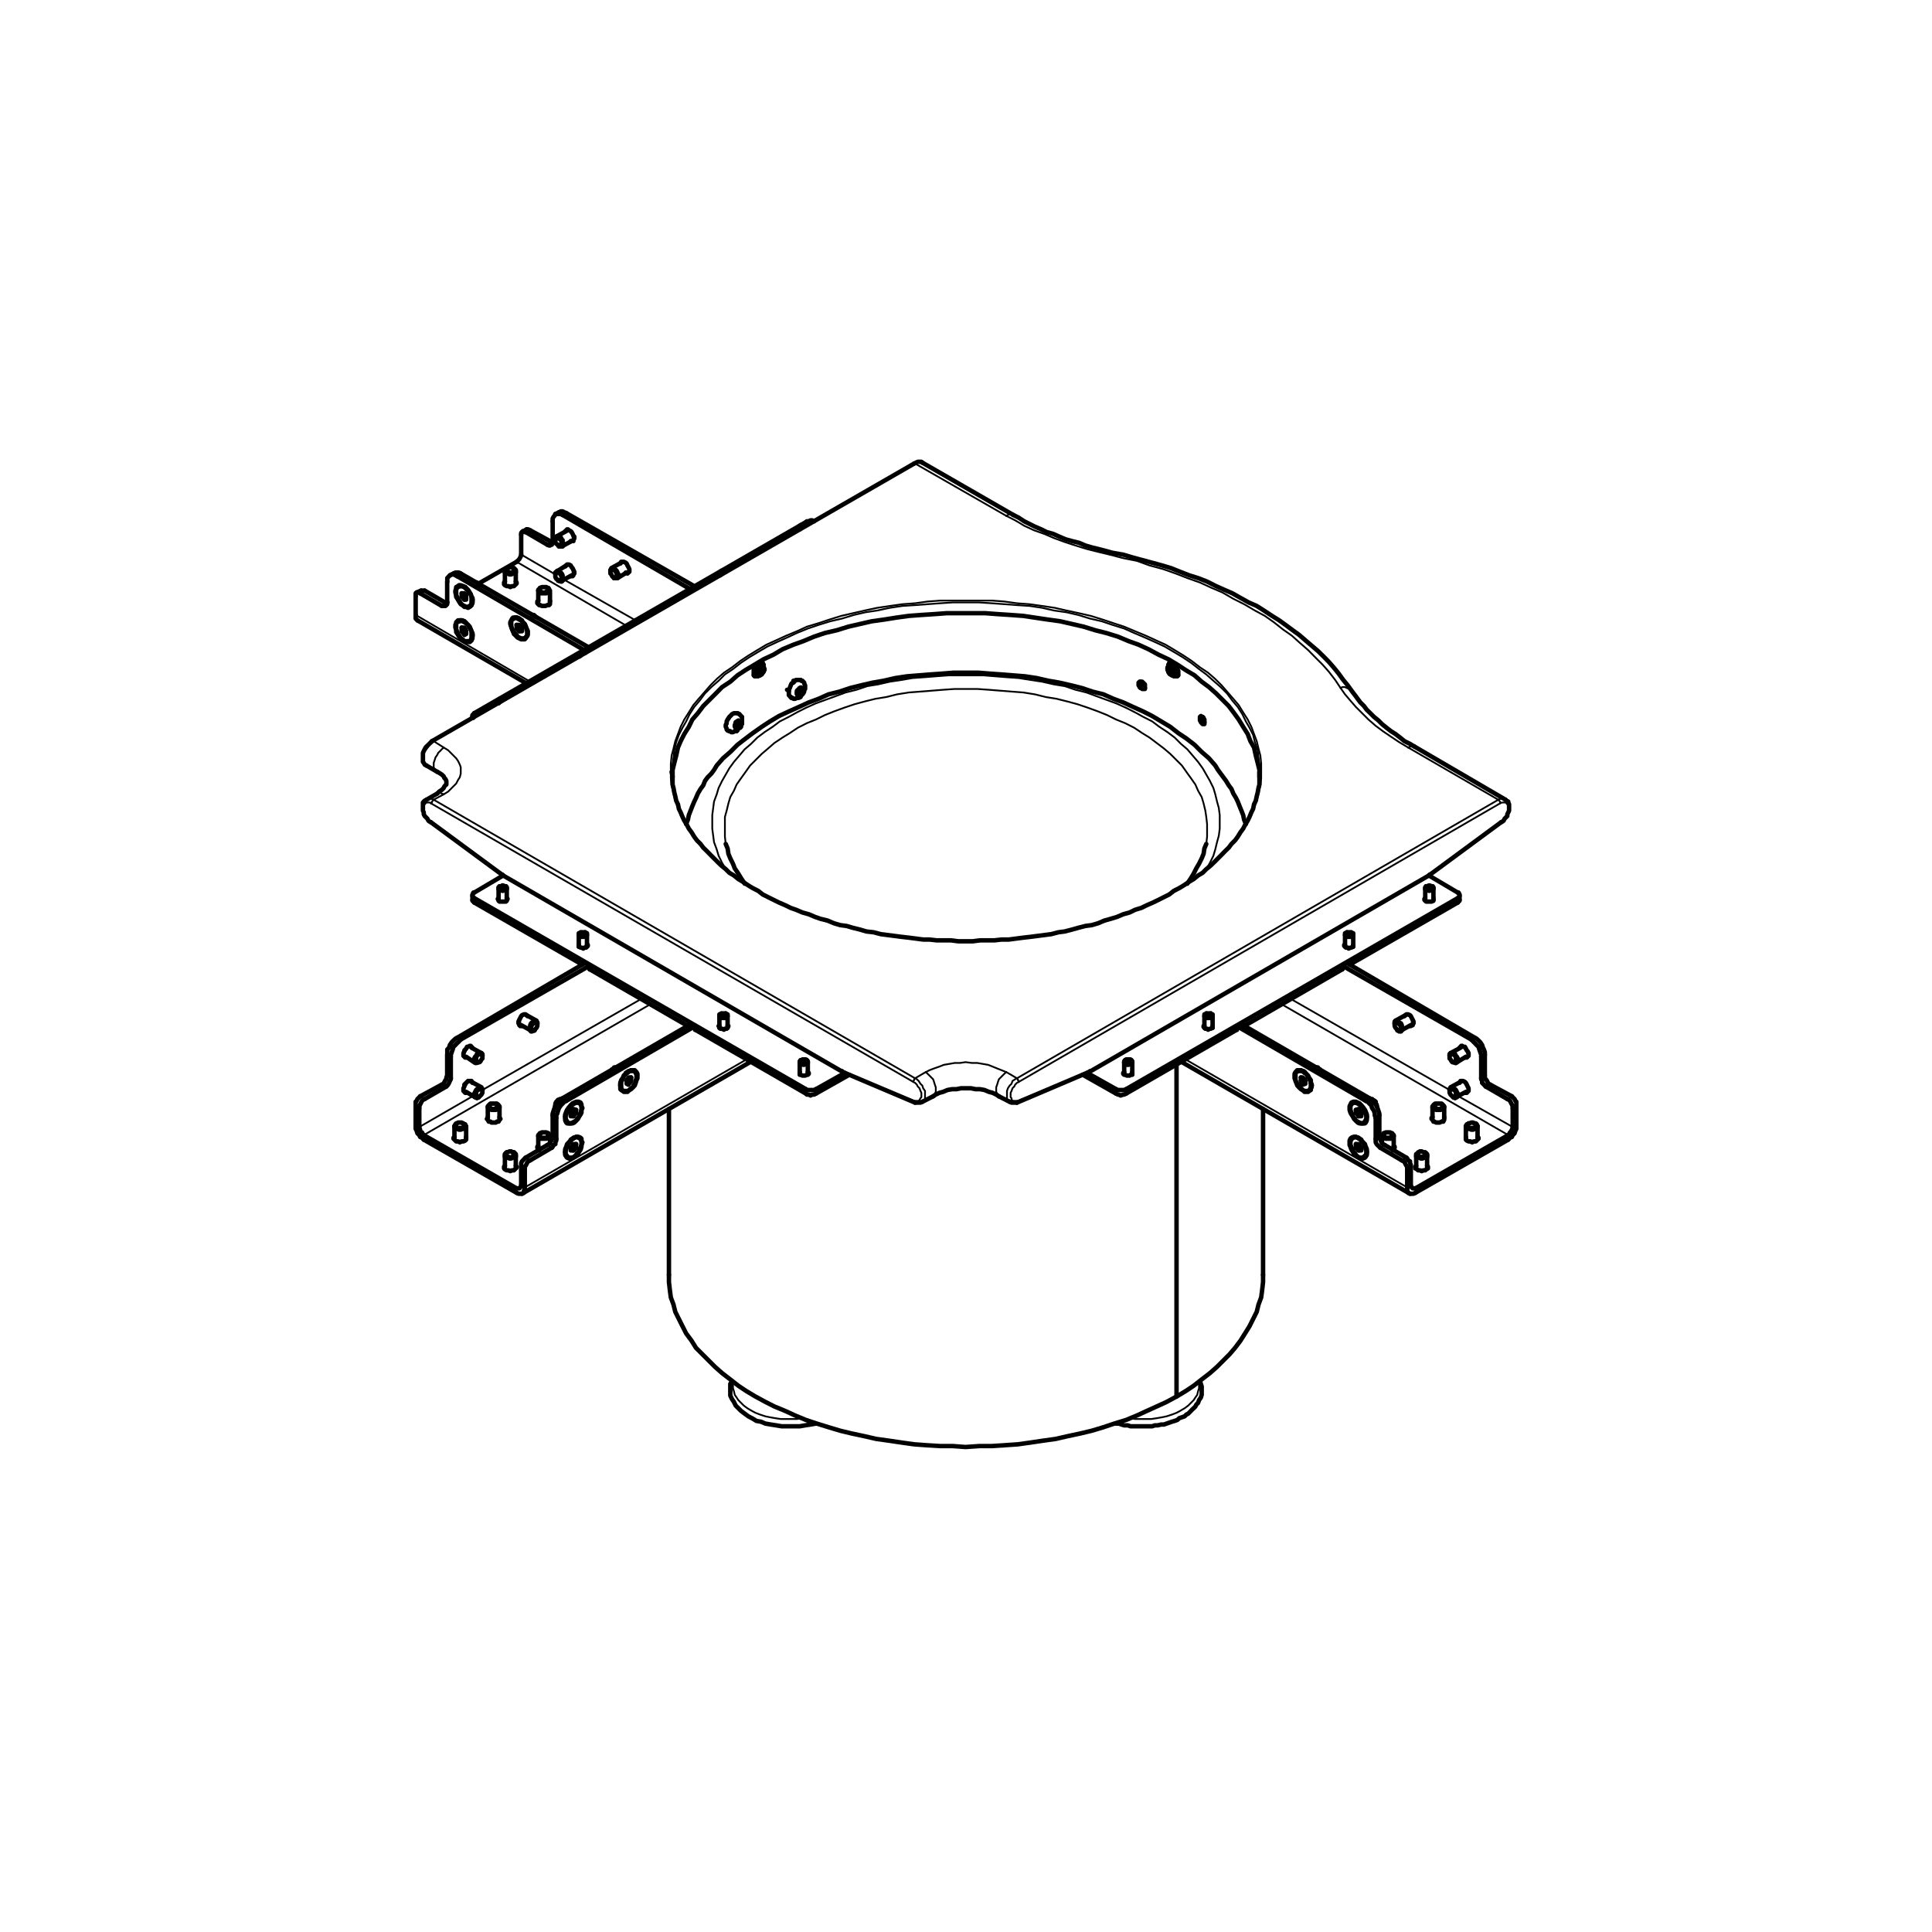 <svg id="Layer_1" data-name="Layer 1" xmlns="http://www.w3.org/2000/svg" viewBox="0 0 165 165"><defs><style>.cls-1,.cls-2,.cls-3,.cls-4{fill:none;}.cls-2,.cls-3,.cls-4{stroke:#000;stroke-linecap:round;stroke-linejoin:round;}.cls-2{stroke-width:0.11px;}.cls-3{stroke-width:0.38px;}.cls-4{stroke-width:0.15px;}</style></defs><title>ARD-01-10-24-2</title><rect class="cls-1" width="165" height="165"/><path class="cls-2" d="M30.78,107" transform="translate(1.5 0.5)"/><path class="cls-2" d="M131.7,107" transform="translate(1.5 0.5)"/><path class="cls-2" d="M19.83,95.41" transform="translate(1.5 0.5)"/><path class="cls-2" d="M30.46,106.69" transform="translate(1.5 0.5)"/><path class="cls-2" d="M19.83,95.41" transform="translate(1.5 0.5)"/><path class="cls-2" d="M25.09,57.57" transform="translate(1.5 0.5)"/><path class="cls-2" d="M145,91.39" transform="translate(1.5 0.5)"/><path class="cls-2" d="M17.52,91.39" transform="translate(1.5 0.5)"/><polyline class="cls-3" points="97.24 58.45 97.24 58.37 97.24 58.3 97.32 58.3 97.32 58.22 97.4 58.22 97.47 58.22 97.55 58.22 97.55 58.3 97.63 58.3 97.7 58.37 97.7 58.45 97.78 58.45 97.78 58.53 97.78 58.6 97.78 58.68 97.78 58.76 97.78 58.84 97.7 58.84 97.63 58.84 97.55 58.84 97.47 58.76 97.4 58.76 97.4 58.68 97.32 58.68 97.32 58.6 97.24 58.53 97.24 58.45"/><polyline class="cls-3" points="97.4 58.3 97.4 58.37 97.47 58.45 97.47 58.53 97.55 58.6 97.63 58.68 97.7 58.76 97.78 58.76"/><line class="cls-3" x1="97.4" y1="58.3" x2="97.4" y2="58.22"/><polyline class="cls-3" points="102.48 61.38 102.48 61.3 102.48 61.22 102.56 61.22 102.56 61.15 102.63 61.22 102.71 61.22 102.79 61.3 102.79 61.38 102.79 61.45 102.86 61.45 102.86 61.53 102.86 61.61 102.86 61.68 102.86 61.76 102.86 61.84 102.79 61.84 102.71 61.84 102.63 61.76 102.56 61.68 102.56 61.61 102.48 61.53 102.48 61.45 102.48 61.38"/><polyline class="cls-3" points="102.63 61.22 102.63 61.3 102.63 61.38 102.71 61.45 102.71 61.53 102.71 61.61 102.79 61.61 102.86 61.68"/><line class="cls-3" x1="102.63" y1="61.22" x2="102.63" y2="61.22"/><polyline class="cls-3" points="100.48 90.94 100.48 119.27 100.48 90.94"/><polyline class="cls-3" points="57.13 108.88 57.13 109.49 57.21 110.19 57.29 110.8 57.52 111.42 57.67 112.03 57.98 112.65 58.29 113.27 58.6 113.88 59.06 114.5 59.44 115.11 59.98 115.65 60.52 116.19 61.06 116.73 61.67 117.27 62.37 117.81 63.06 118.35 63.75 118.81 64.52 119.27 65.37 119.73 66.14 120.12 67.06 120.5 67.91 120.89 68.83 121.27 69.76 121.58 70.76 121.89 71.76 122.19 72.76 122.43 73.84 122.66 74.84 122.89 75.92 123.04 77 123.2 78.07 123.35 79.15 123.43 80.31 123.5 81.38 123.5 82.46 123.58 83.62 123.5 84.69 123.5 85.77 123.43 86.93 123.35 88 123.2 89.08 123.04 90.16 122.89 91.16 122.66 92.24 122.43 93.24 122.19 94.24 121.89 95.16 121.58 96.17 121.27 97.09 120.89 97.94 120.5 98.78 120.12 99.63 119.73 100.48 119.27 101.25 118.81 101.94 118.35 102.63 117.81 103.33 117.27 103.94 116.73 104.48 116.19 105.02 115.65 105.48 115.11 105.94 114.5 106.33 113.88 106.71 113.27 107.02 112.65 107.33 112.03 107.48 111.42 107.71 110.8 107.79 110.19 107.87 109.49 107.87 108.88"/><line class="cls-3" x1="57.13" y1="108.88" x2="57.13" y2="94.71"/><line class="cls-3" x1="107.87" y1="108.88" x2="107.87" y2="94.71"/><polyline class="cls-3" points="100.01 57.45 100.01 57.37 99.94 57.37 99.86 57.3"/><line class="cls-3" x1="100.01" y1="57.45" x2="100.09" y2="57.37"/><polyline class="cls-3" points="100.09 57.37 100.09 57.3 100.01 57.3 100.01 57.22"/><line class="cls-3" x1="99.86" y1="57.3" x2="100.01" y2="57.22"/><polyline class="cls-3" points="99.86 57.22 99.86 57.14 99.86 57.06"/><line class="cls-3" x1="99.86" y1="57.22" x2="100.01" y2="57.22"/><polyline class="cls-3" points="100.01 57.22 100.01 57.14 100.01 57.06"/><polyline class="cls-3" points="100.01 57.14 100.09 57.22 100.17 57.3"/><polyline class="cls-3" points="100.17 57.37 100.17 57.45 100.17 57.53"/><polyline class="cls-3" points="99.86 57.22 99.86 57.3 99.78 57.37 99.78 57.22"/><polyline class="cls-3" points="100.48 57.6 100.55 57.6 100.55 57.53 100.55 57.37 100.55 57.22 100.48 57.14 100.4 56.99 100.32 56.83 100.25 56.76 100.09 56.76 100.01 56.76 99.94 56.76"/><polyline class="cls-3" points="99.78 57.3 99.78 57.37 99.86 57.53 99.94 57.6 100.01 57.6 100.09 57.68 100.17 57.6 100.25 57.53 100.25 57.45 100.25 57.37 100.17 57.22 100.09 57.14 100.01 57.06 99.94 56.99 99.86 56.99 99.78 56.99 99.71 57.06 99.71 57.14 99.78 57.3"/><polyline class="cls-3" points="100.17 57.68 100.25 57.76 100.4 57.76 100.48 57.76 100.55 57.68 100.63 57.6 100.63 57.45 100.63 57.3 100.55 57.14 100.55 56.99 100.4 56.83 100.32 56.76 100.17 56.68 100.09 56.6 99.94 56.6 99.86 56.68 99.78 56.76 99.78 56.83 99.78 56.99"/><polyline class="cls-3" points="99.78 57.22 99.78 57.22 99.78 57.14 99.78 57.06"/><line class="cls-3" x1="99.78" y1="57.06" x2="99.86" y2="57.06"/><polyline class="cls-3" points="99.86 57.06 99.86 57.06 99.94 57.06 100.01 57.06"/><line class="cls-3" x1="100.01" y1="57.06" x2="100.01" y2="57.14"/><line class="cls-3" x1="100.17" y1="57.37" x2="100.17" y2="57.3"/><line class="cls-3" x1="100.17" y1="57.6" x2="100.17" y2="57.53"/><polyline class="cls-3" points="100.17 57.6 100.09 57.53 100.01 57.53 100.01 57.6"/><line class="cls-3" x1="99.94" y1="57.53" x2="100.01" y2="57.6"/><polyline class="cls-3" points="99.94 57.53 99.86 57.45 99.86 57.37 99.78 57.37"/><line class="cls-3" x1="99.78" y1="57.06" x2="99.86" y2="57.06"/><polyline class="cls-3" points="99.94 57.53 100.01 57.45 100.09 57.53"/><line class="cls-3" x1="100.17" y1="57.6" x2="100.17" y2="57.6"/><line class="cls-3" x1="100.17" y1="57.53" x2="100.09" y2="57.53"/><polyline class="cls-3" points="100.09 57.37 100.17 57.37 100.09 57.53"/><line class="cls-3" x1="100.01" y1="57.22" x2="100.01" y2="57.22"/><line class="cls-3" x1="100.17" y1="57.37" x2="100.17" y2="57.37"/><polyline class="cls-3" points="99.94 56.76 99.86 56.83 99.78 56.91 99.78 56.99 99.71 56.99 99.71 57.14 99.71 57.22"/><polyline class="cls-3" points="99.94 57.53 100.01 57.6 100.09 57.68 100.17 57.68 100.25 57.68 100.32 57.68 100.48 57.6"/><line class="cls-3" x1="100.63" y1="57.68" x2="100.55" y2="57.76"/><line class="cls-3" x1="99.94" y1="56.6" x2="99.86" y2="56.6"/><line class="cls-3" x1="99.78" y1="57.22" x2="99.86" y2="57.22"/><line class="cls-3" x1="100.01" y1="57.53" x2="100.09" y2="57.53"/><line class="cls-3" x1="99.94" y1="57.06" x2="100.01" y2="57.06"/><line class="cls-3" x1="64.83" y1="57.45" x2="64.83" y2="57.53"/><line class="cls-3" x1="64.99" y1="57.06" x2="65.06" y2="57.06"/><polyline class="cls-3" points="65.06 57.06 65.06 57.06 65.14 57.06 65.22 57.06"/><polyline class="cls-3" points="65.22 57.14 65.22 57.22 65.22 57.3"/><line class="cls-3" x1="65.22" y1="57.14" x2="65.14" y2="57.06"/><polyline class="cls-3" points="65.14 57.06 65.06 57.14 65.06 57.22 65.14 57.3"/><line class="cls-3" x1="65.22" y1="57.3" x2="65.14" y2="57.3"/><line class="cls-3" x1="64.83" y1="57.53" x2="64.83" y2="57.53"/><polyline class="cls-3" points="65.06 56.76 64.99 56.76 64.91 56.76 64.75 56.76 64.68 56.83 64.6 56.99 64.52 57.14 64.45 57.22 64.45 57.37 64.45 57.53 64.45 57.6 64.52 57.6"/><polyline class="cls-3" points="64.75 57.6 64.83 57.6 64.91 57.68 64.99 57.6 65.06 57.6 65.14 57.45 65.22 57.37 65.22 57.3 65.29 57.14 65.22 57.06 65.22 56.99 65.14 56.99 65.06 56.99 64.99 57.06 64.83 57.14 64.83 57.22 64.75 57.37 64.75 57.45 64.75 57.6"/><polyline class="cls-3" points="65.22 56.99 65.22 56.83 65.22 56.76 65.14 56.68 65.06 56.6 64.91 56.6 64.83 56.68 64.68 56.76 64.6 56.83 64.45 56.99 64.37 57.14 64.37 57.3 64.37 57.45 64.37 57.6 64.45 57.68 64.52 57.76 64.6 57.76 64.75 57.76 64.83 57.68"/><polyline class="cls-3" points="64.83 57.53 64.83 57.45 64.83 57.37 64.83 57.3"/><line class="cls-3" x1="64.83" y1="57.3" x2="64.83" y2="57.22"/><polyline class="cls-3" points="64.83 57.22 64.91 57.22 64.99 57.14 64.99 57.06"/><line class="cls-3" x1="64.99" y1="57.06" x2="65.06" y2="57.06"/><line class="cls-3" x1="65.22" y1="57.14" x2="65.22" y2="57.06"/><line class="cls-3" x1="65.14" y1="57.45" x2="65.22" y2="57.3"/><polyline class="cls-3" points="65.14 57.45 65.06 57.45 65.06 57.53 64.99 57.53"/><line class="cls-3" x1="64.91" y1="57.6" x2="64.99" y2="57.53"/><polyline class="cls-3" points="64.91 57.6 64.91 57.53 64.83 57.53"/><line class="cls-3" x1="64.99" y1="57.53" x2="64.91" y2="57.53"/><line class="cls-3" x1="65.14" y1="57.45" x2="65.06" y2="57.37"/><polyline class="cls-3" points="65.06 57.37 64.99 57.37 64.99 57.45 64.91 57.53"/><line class="cls-3" x1="65.06" y1="57.37" x2="65.14" y2="57.3"/><line class="cls-3" x1="64.99" y1="57.14" x2="64.99" y2="57.22"/><polyline class="cls-3" points="65.06 57.37 64.99 57.3 64.99 57.22 65.14 57.3"/><polyline class="cls-3" points="64.99 57.3 64.91 57.3 64.91 57.37 64.83 57.37"/><polyline class="cls-3" points="64.83 57.53 64.83 57.45 64.91 57.53"/><line class="cls-3" x1="65.14" y1="57.06" x2="65.06" y2="57.06"/><polyline class="cls-3" points="64.52 57.6 64.6 57.68 64.75 57.68 64.83 57.68 64.91 57.68 64.99 57.6 65.06 57.53"/><polyline class="cls-3" points="65.29 57.22 65.29 57.14 65.22 56.99 65.22 56.91 65.14 56.83 65.06 56.76"/><line class="cls-3" x1="65.06" y1="56.6" x2="65.14" y2="56.6"/><line class="cls-3" x1="64.37" y1="57.68" x2="64.45" y2="57.76"/><line class="cls-3" x1="64.91" y1="57.53" x2="64.83" y2="57.53"/><polyline class="cls-3" points="40.73 49.75 40.81 49.83 40.89 49.83 40.97 49.98"/><polyline class="cls-3" points="41.04 49.98 40.97 49.91 40.89 49.83"/><line class="cls-3" x1="40.89" y1="49.83" x2="40.89" y2="49.83"/><polyline class="cls-3" points="39.2 50.06 39.27 50.06 39.43 50.06 39.58 50.06 39.73 50.14 39.81 50.29"/><polyline class="cls-3" points="40.35 51.06 40.35 51.29 40.35 51.45 40.27 51.6 40.27 51.68 40.12 51.75"/><polyline class="cls-3" points="40.27 51.37 40.27 51.52 40.27 51.6 40.2 51.75 40.04 51.83 39.97 51.83 39.81 51.83 39.66 51.75 39.5 51.68 39.35 51.52 39.27 51.37 39.12 51.21 39.04 50.98 38.96 50.83 38.96 50.6 38.96 50.44 38.96 50.29 39.04 50.21 39.12 50.14 39.27 50.06 39.35 50.06 39.5 50.06 39.66 50.14 39.81 50.29 39.97 50.44 40.04 50.6 40.2 50.75 40.27 50.98 40.27 51.14 40.27 51.37"/><line class="cls-3" x1="40.35" y1="51.21" x2="40.35" y2="51.29"/><line class="cls-3" x1="39.73" y1="50.14" x2="39.66" y2="50.14"/><line class="cls-3" x1="39.12" y1="50.06" x2="39.2" y2="50.06"/><line class="cls-3" x1="40.12" y1="51.75" x2="40.12" y2="51.75"/><polyline class="cls-3" points="39.43 50.67 39.66 50.67 39.81 50.91"/><line class="cls-3" x1="39.73" y1="50.75" x2="39.73" y2="50.75"/><polyline class="cls-3" points="39.81 50.91 39.73 50.75 39.43 50.98 39.43 50.67"/><polyline class="cls-3" points="39.81 51.06 39.66 51.21 39.43 50.98"/><polyline class="cls-3" points="39.81 50.91 39.81 51.21 39.66 51.21"/><polyline class="cls-3" points="52.44 49.37 52.59 49.37 52.67 49.37 52.74 49.37 52.82 49.29 52.82 49.13 52.82 49.06 52.74 48.9 52.67 48.75 52.59 48.67 52.44 48.6 52.36 48.52 52.28 48.52 52.21 48.6 52.13 48.67 52.13 48.75"/><polyline class="cls-3" points="52.13 48.83 52.13 48.75 52.21 48.67 52.28 48.6 52.36 48.6 52.44 48.67 52.51 48.75 52.59 48.83 52.67 48.98 52.67 49.13 52.67 49.21 52.67 49.29 52.59 49.37 52.51 49.37 52.44 49.37 52.36 49.29 52.28 49.21 52.21 49.06 52.13 48.98 52.13 48.83"/><line class="cls-3" x1="52.13" y1="48.83" x2="52.13" y2="48.75"/><line class="cls-3" x1="52.44" y1="49.37" x2="52.44" y2="49.37"/><polyline class="cls-4" points="53.05 48.06 53.13 48.06 53.28 48.06 53.36 48.13 53.44 48.21 53.52 48.37 53.59 48.44 53.67 48.6 53.67 48.75 53.59 48.83 53.52 48.9 53.59 48.9 53.67 48.83 53.67 48.75 53.67 48.6 53.67 48.44 53.59 48.29 53.52 48.21 53.36 48.06 53.28 48.06 53.21 47.98 53.13 48.06 53.05 48.06"/><line class="cls-3" x1="53.51" y1="48.9" x2="52.74" y2="49.37"/><line class="cls-3" x1="53.05" y1="48.06" x2="52.21" y2="48.52"/><polyline class="cls-3" points="39.2 53.06 39.27 52.98 39.43 52.98 39.58 53.06 39.73 53.14 39.81 53.22"/><polyline class="cls-3" points="40.35 54.06 40.35 54.22 40.35 54.37 40.27 54.52 40.27 54.68 40.12 54.76"/><polyline class="cls-3" points="40.27 54.29 40.27 54.45 40.27 54.6 40.2 54.68 40.04 54.76 39.97 54.76 39.81 54.76 39.66 54.76 39.5 54.6 39.35 54.52 39.27 54.37 39.12 54.14 39.04 53.98 38.96 53.75 38.96 53.6 38.96 53.45 38.96 53.29 39.04 53.14 39.12 53.06 39.27 53.06 39.35 52.98 39.5 53.06 39.66 53.14 39.81 53.22 39.97 53.37 40.04 53.52 40.2 53.75 40.27 53.91 40.27 54.14 40.27 54.29"/><line class="cls-3" x1="40.35" y1="54.22" x2="40.35" y2="54.29"/><line class="cls-3" x1="39.73" y1="53.14" x2="39.66" y2="53.06"/><line class="cls-3" x1="39.12" y1="53.06" x2="39.2" y2="53.06"/><line class="cls-3" x1="40.12" y1="54.76" x2="40.12" y2="54.76"/><polyline class="cls-3" points="39.43 53.6 39.66 53.6 39.81 53.91"/><line class="cls-3" x1="39.73" y1="53.75" x2="39.73" y2="53.75"/><polyline class="cls-3" points="39.81 53.91 39.73 53.75 39.43 53.91 39.43 53.6"/><polyline class="cls-3" points="39.81 54.06 39.66 54.22 39.43 53.91"/><polyline class="cls-3" points="39.81 53.91 39.81 54.14 39.66 54.22"/><polyline class="cls-3" points="47.74 49.6 47.9 49.67 47.97 49.67 48.05 49.6 48.05 49.52 48.13 49.44 48.05 49.29 48.05 49.13 47.97 48.98 47.9 48.9 47.74 48.83 47.66 48.75 47.59 48.75 47.51 48.83 47.43 48.9 47.43 48.98"/><polyline class="cls-3" points="47.43 49.06 47.43 48.98 47.43 48.9 47.51 48.9 47.66 48.9 47.74 48.9 47.82 48.98 47.9 49.13 47.97 49.21 47.97 49.37 47.97 49.44 47.97 49.52 47.9 49.6 47.82 49.6 47.74 49.6 47.66 49.52 47.51 49.44 47.43 49.29 47.43 49.21 47.43 49.06"/><line class="cls-3" x1="47.43" y1="49.06" x2="47.43" y2="48.98"/><line class="cls-3" x1="47.66" y1="49.6" x2="47.74" y2="49.6"/><polyline class="cls-4" points="48.36 48.29 48.43 48.29 48.51 48.29 48.66 48.37 48.74 48.44 48.82 48.6 48.9 48.75 48.9 48.83 48.9 48.98 48.9 49.06 48.82 49.13 48.9 49.13 48.97 49.06 48.97 48.98 48.97 48.83 48.97 48.67 48.9 48.6 48.82 48.44 48.66 48.37 48.59 48.29 48.43 48.29 48.36 48.29 48.28 48.37"/><line class="cls-3" x1="48.82" y1="49.14" x2="47.97" y2="49.6"/><line class="cls-3" x1="48.36" y1="48.29" x2="47.51" y2="48.83"/><polyline class="cls-3" points="45.43 52.52 45.51 52.52 45.59 52.6 45.74 52.68 45.66 52.6"/><line class="cls-3" x1="45.66" y1="52.6" x2="45.59" y2="52.52"/><polyline class="cls-3" points="43.89 52.83 43.97 52.75 44.12 52.75 44.28 52.83 44.43 52.91 44.58 52.98"/><polyline class="cls-3" points="45.05 53.83 45.05 53.98 45.05 54.14 45.05 54.29 44.97 54.37 44.89 54.45"/><polyline class="cls-3" points="45.05 54.06 45.05 54.22 44.97 54.37 44.89 54.45 44.81 54.52 44.66 54.52 44.51 54.52 44.35 54.45 44.2 54.37 44.12 54.22 43.97 54.06 43.81 53.91 43.74 53.75 43.66 53.52 43.66 53.37 43.66 53.22 43.66 53.06 43.74 52.91 43.81 52.83 43.97 52.75 44.12 52.75 44.2 52.83 44.35 52.91 44.51 52.98 44.66 53.14 44.81 53.29 44.89 53.52 44.97 53.68 45.05 53.91 45.05 54.06"/><line class="cls-3" x1="45.05" y1="53.91" x2="45.05" y2="54.06"/><line class="cls-3" x1="44.43" y1="52.91" x2="44.35" y2="52.83"/><line class="cls-3" x1="43.89" y1="52.83" x2="43.89" y2="52.83"/><line class="cls-3" x1="44.82" y1="54.52" x2="44.89" y2="54.45"/><polyline class="cls-3" points="44.12 53.37 44.35 53.37 44.58 53.6"/><line class="cls-3" x1="44.43" y1="53.45" x2="44.43" y2="53.52"/><polyline class="cls-3" points="44.58 53.68 44.43 53.52 44.12 53.68 44.12 53.37"/><polyline class="cls-3" points="44.58 53.83 44.35 53.91 44.12 53.68"/><polyline class="cls-3" points="44.58 53.6 44.58 53.91 44.35 53.91"/><polyline class="cls-3" points="47.74 46.67 47.9 46.67 47.97 46.67 48.05 46.67 48.05 46.52 48.13 46.44 48.05 46.29 48.05 46.13 47.97 46.06 47.9 45.9 47.74 45.83 47.66 45.83 47.59 45.83 47.51 45.83 47.43 45.9 47.43 46.06"/><polyline class="cls-3" points="47.43 46.13 47.43 45.98 47.43 45.9 47.51 45.9 47.66 45.9 47.74 45.98 47.82 46.06 47.9 46.13 47.97 46.29 47.97 46.36 47.97 46.52 47.97 46.59 47.9 46.59 47.82 46.67 47.74 46.59 47.66 46.52 47.51 46.44 47.43 46.36 47.43 46.21 47.43 46.13"/><line class="cls-3" x1="47.43" y1="46.13" x2="47.43" y2="46.06"/><line class="cls-3" x1="47.66" y1="46.59" x2="47.74" y2="46.67"/><polyline class="cls-4" points="48.36 45.36 48.43 45.29 48.51 45.36 48.66 45.36 48.74 45.52 48.82 45.59 48.9 45.75 48.9 45.9 48.9 45.98 48.9 46.13 48.82 46.21 48.9 46.13 48.97 46.13 48.97 45.98 48.97 45.9 48.97 45.75 48.9 45.59 48.82 45.44 48.66 45.36 48.59 45.29 48.43 45.29 48.36 45.29 48.28 45.36"/><line class="cls-3" x1="48.82" y1="46.21" x2="47.97" y2="46.67"/><line class="cls-3" x1="48.36" y1="45.36" x2="47.51" y2="45.82"/><polyline class="cls-3" points="46.12 50.21 46.05 50.29 46.05 50.37 46.05 50.44 46.12 50.44 46.2 50.52 46.28 50.6 46.43 50.6 46.59 50.6 46.66 50.52 46.82 50.52 46.82 50.44 46.89 50.37 46.82 50.29 46.74 50.21 46.66 50.14 46.51 50.14 46.43 50.14 46.28 50.14 46.12 50.21 46.05 50.29 45.97 50.37 45.97 50.44 46.05 50.52 46.12 50.6 46.2 50.67 46.35 50.67 46.51 50.67 46.66 50.67 46.82 50.6 46.89 50.52 46.89 50.44 46.89 50.37 46.89 50.29 46.82 50.21"/><line class="cls-3" x1="46.74" y1="50.21" x2="46.82" y2="50.21"/><line class="cls-3" x1="46.12" y1="50.21" x2="46.12" y2="50.21"/><polyline class="cls-4" points="46.97 51.37 46.89 51.45 46.82 51.52 46.74 51.6 46.59 51.68 46.43 51.68 46.28 51.68 46.2 51.6 46.05 51.52 45.97 51.45 45.97 51.37 45.97 51.45 45.97 51.52 46.05 51.6 46.12 51.68 46.28 51.68 46.43 51.75 46.59 51.68 46.74 51.68 46.82 51.6 46.89 51.52 46.97 51.45 46.97 51.37"/><line class="cls-3" x1="45.97" y1="51.37" x2="45.97" y2="50.44"/><line class="cls-3" x1="46.97" y1="51.37" x2="46.97" y2="50.44"/><polyline class="cls-3" points="43.2 48.6 43.12 48.67 43.12 48.75 43.12 48.83 43.12 48.9 43.2 48.98 43.35 48.98 43.51 49.06 43.66 49.06 43.81 48.98 43.89 48.98 44.05 48.9 44.05 48.83 44.05 48.75 44.05 48.67 43.89 48.6"/><polyline class="cls-3" points="43.28 48.52 43.43 48.52 43.51 48.44 43.66 48.44 43.81 48.52 43.89 48.52 43.97 48.6 43.97 48.67 43.97 48.75 43.89 48.83 43.81 48.9 43.66 48.9 43.58 48.9 43.43 48.9 43.28 48.9 43.2 48.83 43.2 48.75 43.2 48.67 43.2 48.6 43.28 48.52"/><line class="cls-3" x1="43.89" y1="48.52" x2="43.89" y2="48.6"/><line class="cls-3" x1="43.28" y1="48.52" x2="43.2" y2="48.6"/><polyline class="cls-4" points="44.05 49.75 44.05 49.83 43.97 49.91 43.89 49.98 43.74 49.98 43.58 49.98 43.43 49.98 43.28 49.98 43.2 49.91 43.12 49.83 43.12 49.75"/><polyline class="cls-4" points="43.12 49.67 43.05 49.75 43.12 49.83 43.2 49.91 43.28 49.98 43.43 50.06 43.58 50.06 43.74 50.06 43.89 49.98 43.97 49.91 44.05 49.83 44.05 49.75 44.05 49.67"/><line class="cls-3" x1="43.12" y1="49.75" x2="43.12" y2="48.75"/><line class="cls-3" x1="44.05" y1="49.75" x2="44.05" y2="48.75"/><polyline class="cls-3" points="46.12 96.79 46.05 96.87 45.97 96.94 45.97 97.02 46.05 97.1 46.12 97.17 46.2 97.25 46.35 97.25 46.51 97.25 46.66 97.25 46.82 97.17 46.89 97.1 46.89 97.02 46.89 96.94 46.89 96.87 46.82 96.79"/><polyline class="cls-3" points="46.12 97.1 46.05 97.02 46.05 96.94 46.05 96.87 46.12 96.79 46.2 96.79 46.28 96.71 46.43 96.71 46.59 96.71 46.66 96.71 46.82 96.79 46.82 96.87 46.89 96.94 46.82 97.02 46.74 97.1 46.66 97.17 46.51 97.17 46.43 97.17 46.28 97.17 46.12 97.1"/><line class="cls-3" x1="46.74" y1="96.79" x2="46.82" y2="96.79"/><line class="cls-3" x1="46.12" y1="96.79" x2="46.12" y2="96.79"/><polyline class="cls-4" points="46.12 98.17 46.05 98.1 45.97 98.02 45.97 97.94 45.97 98.02 45.97 98.1 45.97 98.17 46.05 98.17"/><line class="cls-3" x1="45.97" y1="97.94" x2="45.97" y2="97.02"/><line class="cls-3" x1="46.97" y1="97.64" x2="46.97" y2="97.02"/><polyline class="cls-3" points="38.96 96.02 38.89 96.02 38.81 96.17 38.81 96.25 38.89 96.33 38.96 96.41 39.04 96.41 39.2 96.48 39.35 96.48 39.5 96.41 39.66 96.41 39.73 96.33 39.73 96.25 39.73 96.17 39.73 96.02 39.66 96.02"/><polyline class="cls-3" points="38.96 96.25 38.89 96.25 38.89 96.17 38.89 96.1 38.96 96.02 39.04 95.94 39.12 95.87 39.27 95.87 39.43 95.87 39.5 95.94 39.66 96.02 39.73 96.1 39.66 96.17 39.58 96.25 39.5 96.33 39.35 96.33 39.27 96.33 39.12 96.33 38.96 96.25"/><line class="cls-3" x1="39.58" y1="95.94" x2="39.66" y2="96.02"/><line class="cls-3" x1="38.96" y1="95.94" x2="38.96" y2="96.02"/><polyline class="cls-4" points="39.81 97.17 39.73 97.25 39.66 97.33 39.58 97.41 39.43 97.41 39.27 97.41 39.12 97.41 39.04 97.41 38.89 97.33 38.81 97.25 38.81 97.17"/><polyline class="cls-4" points="38.81 97.1 38.81 97.17 38.81 97.25 38.89 97.33 38.96 97.41 39.12 97.48 39.27 97.48 39.43 97.48 39.58 97.41 39.66 97.33 39.73 97.25 39.81 97.17 39.81 97.1"/><line class="cls-3" x1="38.81" y1="97.17" x2="38.81" y2="96.17"/><line class="cls-3" x1="39.81" y1="97.17" x2="39.81" y2="96.17"/><polyline class="cls-3" points="41.81 94.33 41.74 94.4 41.66 94.48 41.66 94.56 41.74 94.63 41.81 94.71 41.97 94.79 42.12 94.79 42.27 94.79 42.35 94.79 42.51 94.71 42.58 94.63 42.66 94.56 42.66 94.48 42.58 94.4 42.51 94.33"/><polyline class="cls-3" points="41.89 94.63 41.81 94.56 41.74 94.48 41.74 94.4 41.81 94.33 41.89 94.25 42.04 94.25 42.12 94.25 42.27 94.25 42.43 94.25 42.51 94.33 42.58 94.4 42.58 94.48 42.51 94.56 42.51 94.63 42.35 94.63 42.27 94.71 42.12 94.71 41.97 94.71 41.89 94.63"/><line class="cls-3" x1="42.43" y1="94.33" x2="42.51" y2="94.33"/><line class="cls-3" x1="41.89" y1="94.33" x2="41.81" y2="94.33"/><polyline class="cls-4" points="42.66 95.48 42.66 95.56 42.58 95.64 42.43 95.71 42.27 95.79 42.2 95.79 42.04 95.79 41.89 95.71 41.74 95.64 41.74 95.56 41.66 95.48 41.66 95.56 41.66 95.64 41.74 95.71 41.89 95.79 42.04 95.79 42.2 95.79 42.27 95.79 42.43 95.79 42.58 95.71 42.66 95.64 42.66 95.56 42.66 95.48"/><line class="cls-3" x1="41.66" y1="95.48" x2="41.66" y2="94.56"/><line class="cls-3" x1="42.66" y1="95.48" x2="42.66" y2="94.56"/><polyline class="cls-3" points="43.2 98.48 43.12 98.56 43.12 98.64 43.12 98.71 43.12 98.79 43.2 98.87 43.35 98.87 43.51 98.94 43.66 98.94 43.81 98.87 43.89 98.87 44.05 98.79 44.05 98.71 44.05 98.64 44.05 98.56 43.89 98.48"/><polyline class="cls-3" points="43.89 98.41 43.97 98.48 43.97 98.56 43.97 98.64 43.89 98.71 43.81 98.79 43.74 98.79 43.58 98.87 43.43 98.79 43.35 98.79 43.28 98.71 43.2 98.64 43.2 98.56 43.2 98.48 43.28 98.41 43.35 98.41 43.51 98.33 43.66 98.33 43.74 98.41 43.89 98.41"/><line class="cls-3" x1="43.89" y1="98.41" x2="43.89" y2="98.48"/><line class="cls-3" x1="43.28" y1="98.41" x2="43.2" y2="98.48"/><polyline class="cls-4" points="44.05 99.64 44.05 99.72 43.97 99.79 43.89 99.87 43.74 99.87 43.58 99.87 43.43 99.87 43.28 99.87 43.2 99.79 43.12 99.72 43.12 99.64"/><polyline class="cls-4" points="43.12 99.56 43.05 99.64 43.12 99.79 43.2 99.87 43.28 99.87 43.43 99.95 43.58 99.95 43.74 99.95 43.89 99.87 43.97 99.87 44.05 99.79 44.05 99.64 44.05 99.56"/><line class="cls-3" x1="43.12" y1="99.64" x2="43.12" y2="98.64"/><line class="cls-3" x1="44.05" y1="99.64" x2="44.05" y2="98.64"/><polyline class="cls-3" points="41.2 90.17 41.2 90.02 41.12 89.94 41.04 89.94 40.97 89.94 40.89 89.94 40.73 90.02 40.66 90.17 40.58 90.25 40.5 90.4 40.5 90.55 40.5 90.63 40.58 90.71 40.66 90.78 40.73 90.78 40.89 90.71"/><polyline class="cls-3" points="40.66 90.55 40.66 90.4 40.66 90.32 40.73 90.17 40.81 90.09 40.97 90.02 41.04 90.02 41.12 90.02 41.2 90.09 41.2 90.17 41.2 90.25 41.2 90.4 41.12 90.48 41.04 90.63 40.97 90.71 40.81 90.71 40.73 90.71 40.66 90.71 40.66 90.63 40.66 90.55"/><line class="cls-3" x1="40.89" y1="90.71" x2="40.89" y2="90.71"/><line class="cls-3" x1="41.2" y1="90.17" x2="41.2" y2="90.17"/><polyline class="cls-4" points="39.81 90.25 39.73 90.25 39.66 90.09 39.66 90.02 39.73 89.86 39.81 89.71 39.89 89.63 39.97 89.48 40.04 89.4 40.2 89.4 40.27 89.48 40.2 89.4 40.12 89.4 40.04 89.4 39.97 89.48 39.81 89.55 39.73 89.71 39.66 89.86 39.66 89.94 39.66 90.09 39.66 90.17 39.73 90.25 39.81 90.32"/><line class="cls-3" x1="40.27" y1="89.48" x2="41.12" y2="89.94"/><line class="cls-3" x1="39.81" y1="90.25" x2="40.58" y2="90.78"/><polyline class="cls-3" points="52.36 91.32 52.44 91.25 52.51 91.17 52.59 91.17"/><polyline class="cls-3" points="52.44 91.25 52.36 91.32 52.28 91.32"/><line class="cls-3" x1="52.44" y1="91.25" x2="52.44" y2="91.17"/><polyline class="cls-3" points="53.44 91.63 53.59 91.56 53.75 91.48 53.9 91.4 54.05 91.4 54.13 91.48"/><polyline class="cls-3" points="53.21 93.17 53.05 93.02 53.05 92.94 52.98 92.79 52.98 92.63 52.98 92.48"/><polyline class="cls-3" points="54.36 91.94 54.36 92.09 54.28 92.32 54.28 92.48 54.13 92.63 54.05 92.86 53.9 92.94 53.75 93.09 53.59 93.17 53.44 93.17 53.28 93.17 53.21 93.17 53.13 93.09 53.05 92.94 53.05 92.79 53.05 92.63 53.05 92.4 53.13 92.25 53.21 92.09 53.28 91.86 53.44 91.71 53.59 91.63 53.75 91.48 53.9 91.48 54.05 91.4 54.13 91.48 54.28 91.56 54.28 91.63 54.36 91.79 54.36 91.94"/><line class="cls-3" x1="53.59" y1="91.55" x2="53.67" y2="91.48"/><line class="cls-3" x1="52.98" y1="92.63" x2="52.98" y2="92.71"/><line class="cls-3" x1="53.21" y1="93.17" x2="53.21" y2="93.17"/><line class="cls-3" x1="54.21" y1="91.48" x2="54.13" y2="91.48"/><polyline class="cls-3" points="53.52 92.48 53.67 92.63 53.52 92.56 53.52 92.32 53.67 92.02 53.9 92.02"/><line class="cls-3" x1="53.51" y1="92.32" x2="53.59" y2="92.17"/><polyline class="cls-3" points="53.59 92.17 53.59 92.17 53.9 92.32 53.67 92.63"/><line class="cls-3" x1="53.9" y1="92.02" x2="53.9" y2="92.32"/><polyline class="cls-3" points="41.2 93.09 41.2 93.02 41.12 92.94 41.04 92.86 40.97 92.86 40.89 92.94 40.73 93.02 40.66 93.09 40.58 93.25 40.5 93.4 40.5 93.48 40.5 93.63 40.58 93.71 40.66 93.71 40.73 93.79 40.89 93.71"/><polyline class="cls-3" points="40.66 93.48 40.66 93.4 40.66 93.25 40.73 93.17 40.81 93.09 40.97 93.02 41.04 92.94 41.12 93.02 41.2 93.02 41.2 93.09 41.2 93.25 41.2 93.33 41.12 93.48 41.04 93.56 40.97 93.63 40.81 93.71 40.73 93.71 40.66 93.71 40.66 93.63 40.66 93.48"/><line class="cls-3" x1="40.89" y1="93.71" x2="40.89" y2="93.71"/><line class="cls-3" x1="41.2" y1="93.17" x2="41.2" y2="93.09"/><polyline class="cls-4" points="39.81 93.25 39.73 93.17 39.66 93.09 39.66 92.94 39.73 92.79 39.81 92.71 39.89 92.56 39.97 92.48 40.04 92.4 40.2 92.4 40.27 92.4 40.2 92.4 40.12 92.32 40.04 92.4 39.97 92.48 39.81 92.56 39.73 92.63 39.66 92.79 39.66 92.94 39.66 93.09 39.66 93.17 39.73 93.25 39.81 93.25"/><line class="cls-3" x1="40.27" y1="92.4" x2="41.12" y2="92.86"/><line class="cls-3" x1="39.81" y1="93.25" x2="40.58" y2="93.71"/><polyline class="cls-3" points="48.74 97.33 48.9 97.25 49.05 97.17 49.2 97.1 49.36 97.1 49.43 97.17"/><polyline class="cls-3" points="48.43 98.79 48.36 98.71 48.28 98.64 48.28 98.48 48.28 98.33 48.28 98.17"/><polyline class="cls-3" points="49.66 97.64 49.66 97.79 49.59 97.94 49.51 98.17 49.43 98.33 49.28 98.48 49.2 98.64 49.05 98.79 48.9 98.87 48.74 98.87 48.59 98.87 48.51 98.87 48.43 98.71 48.36 98.64 48.28 98.48 48.28 98.33 48.36 98.1 48.43 97.94 48.51 97.71 48.59 97.56 48.74 97.41 48.9 97.25 49.05 97.17 49.2 97.1 49.28 97.1 49.43 97.17 49.51 97.17 49.59 97.33 49.66 97.48 49.66 97.64"/><line class="cls-3" x1="48.9" y1="97.25" x2="48.97" y2="97.17"/><line class="cls-3" x1="48.28" y1="98.33" x2="48.28" y2="98.41"/><line class="cls-3" x1="48.51" y1="98.87" x2="48.43" y2="98.79"/><line class="cls-3" x1="49.43" y1="97.17" x2="49.43" y2="97.17"/><polyline class="cls-3" points="48.74 98.17 48.97 98.25 48.74 98.25 48.74 98.02 48.97 97.71 49.2 97.71"/><line class="cls-3" x1="48.74" y1="98.02" x2="48.9" y2="97.87"/><polyline class="cls-3" points="48.9 97.79 48.9 97.87 49.2 98.02 48.97 98.25"/><line class="cls-3" x1="49.2" y1="97.71" x2="49.2" y2="98.02"/><polyline class="cls-3" points="45.89 87.4 45.89 87.32 45.82 87.24 45.74 87.17 45.66 87.17 45.59 87.24 45.43 87.32 45.35 87.4 45.28 87.55 45.28 87.7 45.2 87.78 45.28 87.94 45.28 88.01 45.35 88.09 45.43 88.09 45.59 88.01"/><polyline class="cls-3" points="45.35 87.78 45.35 87.7 45.43 87.55 45.43 87.47 45.59 87.4 45.66 87.32 45.74 87.24 45.82 87.32 45.89 87.32 45.89 87.4 45.89 87.55 45.89 87.63 45.82 87.78 45.74 87.86 45.66 87.94 45.59 88.01 45.43 88.01 45.35 87.94 45.35 87.78"/><line class="cls-3" x1="45.66" y1="88.01" x2="45.59" y2="88.01"/><line class="cls-3" x1="45.89" y1="87.47" x2="45.89" y2="87.4"/><polyline class="cls-4" points="45.05 86.7 44.97 86.7 44.89 86.63 44.74 86.7 44.66 86.78 44.51 86.86 44.43 86.94 44.35 87.09 44.35 87.24 44.35 87.4 44.35 87.47 44.43 87.55 44.51 87.55 44.43 87.47 44.43 87.4 44.43 87.24 44.43 87.17 44.51 87.01 44.58 86.86 44.66 86.78 44.81 86.7 44.89 86.7 44.97 86.7"/><line class="cls-3" x1="44.97" y1="86.7" x2="45.82" y2="87.17"/><line class="cls-3" x1="44.51" y1="87.55" x2="45.35" y2="88.01"/><polyline class="cls-3" points="47.66 93.94 47.59 94.02 47.51 94.09 47.43 94.25 47.43 94.33 47.43 94.48 47.43 94.33 47.51 94.25 47.59 94.09 47.66 94.02 47.74 93.94 47.82 93.86 47.9 93.86"/><line class="cls-3" x1="47.66" y1="93.94" x2="47.74" y2="93.94"/><line class="cls-3" x1="47.43" y1="94.48" x2="47.43" y2="94.48"/><polyline class="cls-3" points="48.74 94.4 48.9 94.25 49.05 94.17 49.2 94.17 49.36 94.17 49.43 94.17"/><polyline class="cls-3" points="48.43 95.87 48.36 95.79 48.28 95.64 48.28 95.56 48.28 95.33 48.28 95.17"/><polyline class="cls-3" points="49.66 94.63 49.66 94.79 49.59 95.02 49.51 95.17 49.43 95.4 49.28 95.56 49.2 95.71 49.05 95.79 48.9 95.87 48.74 95.94 48.59 95.94 48.51 95.87 48.43 95.79 48.36 95.64 48.28 95.48 48.28 95.33 48.36 95.17 48.43 94.94 48.51 94.79 48.59 94.63 48.74 94.48 48.9 94.33 49.05 94.25 49.2 94.17 49.28 94.17 49.43 94.17 49.51 94.25 49.59 94.33 49.66 94.48 49.66 94.63"/><line class="cls-3" x1="48.9" y1="94.25" x2="48.97" y2="94.25"/><line class="cls-3" x1="48.28" y1="95.33" x2="48.28" y2="95.4"/><line class="cls-3" x1="48.51" y1="95.87" x2="48.43" y2="95.87"/><line class="cls-3" x1="49.43" y1="94.17" x2="49.43" y2="94.17"/><polyline class="cls-3" points="48.74 95.17 48.97 95.33 48.74 95.33 48.74 95.02 48.97 94.71 49.2 94.79"/><line class="cls-3" x1="48.74" y1="95.02" x2="48.9" y2="94.87"/><polyline class="cls-3" points="48.9 94.86 48.9 94.86 49.2 95.02 48.97 95.33"/><line class="cls-3" x1="49.2" y1="94.79" x2="49.2" y2="95.02"/><polyline class="cls-3" points="122.49 94.33 122.42 94.4 122.34 94.48 122.34 94.56 122.42 94.63 122.49 94.71 122.65 94.79 122.72 94.79 122.88 94.79 123.03 94.79 123.19 94.71 123.26 94.63 123.34 94.56 123.34 94.48 123.26 94.4 123.19 94.33"/><polyline class="cls-3" points="123.11 94.63 123.03 94.71 122.88 94.71 122.72 94.71 122.65 94.63 122.49 94.63 122.42 94.56 122.42 94.48 122.42 94.4 122.49 94.33 122.57 94.25 122.72 94.25 122.88 94.25 122.96 94.25 123.11 94.25 123.19 94.33 123.26 94.4 123.26 94.48 123.19 94.56 123.11 94.63"/><line class="cls-3" x1="123.11" y1="94.33" x2="123.19" y2="94.33"/><line class="cls-3" x1="122.57" y1="94.33" x2="122.49" y2="94.33"/><polyline class="cls-4" points="123.34 95.48 123.26 95.56 123.19 95.64 123.11 95.71 122.96 95.79 122.8 95.79 122.65 95.79 122.57 95.71 122.42 95.64 122.34 95.56 122.34 95.48 122.34 95.56 122.34 95.64 122.42 95.71 122.57 95.79 122.65 95.79 122.8 95.79 122.96 95.79 123.11 95.79 123.26 95.71 123.34 95.64 123.34 95.56 123.34 95.48"/><line class="cls-3" x1="122.34" y1="95.48" x2="122.34" y2="94.56"/><line class="cls-3" x1="123.34" y1="95.48" x2="123.34" y2="94.56"/><polyline class="cls-3" points="121.11 98.48 120.95 98.56 120.95 98.64 120.95 98.71 120.95 98.79 121.11 98.87 121.19 98.87 121.34 98.94 121.49 98.94 121.65 98.87 121.72 98.87 121.88 98.79 121.88 98.71 121.88 98.64 121.88 98.56 121.72 98.48"/><polyline class="cls-3" points="121.72 98.79 121.57 98.79 121.49 98.79 121.34 98.79 121.19 98.79 121.11 98.71 121.03 98.71 121.03 98.64 121.03 98.56 121.11 98.48 121.19 98.41 121.26 98.33 121.42 98.33 121.57 98.41 121.65 98.41 121.8 98.48 121.8 98.56 121.8 98.64 121.8 98.71 121.72 98.79"/><line class="cls-3" x1="121.72" y1="98.41" x2="121.72" y2="98.48"/><line class="cls-3" x1="121.11" y1="98.41" x2="121.11" y2="98.48"/><polyline class="cls-4" points="121.88 99.64 121.88 99.72 121.8 99.79 121.72 99.87 121.57 99.87 121.42 99.87 121.26 99.87 121.11 99.87 121.03 99.79 120.95 99.72 120.95 99.64"/><polyline class="cls-4" points="120.95 99.56 120.88 99.64 120.95 99.79 121.03 99.87 121.11 99.87 121.26 99.95 121.42 99.95 121.57 99.95 121.72 99.87 121.8 99.87 121.88 99.79 121.95 99.64 121.88 99.56"/><line class="cls-3" x1="120.95" y1="99.64" x2="120.95" y2="98.64"/><line class="cls-3" x1="121.88" y1="99.64" x2="121.88" y2="98.64"/><polyline class="cls-3" points="118.18 96.79 118.11 96.87 118.03 96.94 118.03 97.02 118.11 97.1 118.18 97.17 118.34 97.25 118.49 97.25 118.64 97.25 118.8 97.25 118.88 97.17 118.95 97.1 119.03 97.02 119.03 96.94 118.95 96.87 118.88 96.79"/><polyline class="cls-3" points="118.8 97.1 118.72 97.17 118.57 97.17 118.49 97.17 118.34 97.17 118.26 97.1 118.18 97.02 118.11 96.94 118.18 96.87 118.18 96.79 118.34 96.71 118.41 96.71 118.57 96.71 118.72 96.71 118.8 96.79 118.88 96.79 118.95 96.87 118.95 96.94 118.88 97.02 118.8 97.1"/><line class="cls-3" x1="118.8" y1="96.79" x2="118.88" y2="96.79"/><line class="cls-3" x1="118.26" y1="96.79" x2="118.18" y2="96.79"/><polyline class="cls-4" points="119.03 97.94 119.03 98.02 118.95 98.1 118.88 98.17 118.95 98.17 119.03 98.1 119.03 98.02 119.03 97.94"/><line class="cls-3" x1="118.03" y1="97.64" x2="118.03" y2="97.02"/><line class="cls-3" x1="119.03" y1="97.94" x2="119.03" y2="97.02"/><polyline class="cls-3" points="125.34 96.02 125.27 96.02 125.19 96.17 125.19 96.25 125.27 96.33 125.34 96.41 125.5 96.41 125.65 96.48 125.81 96.48 125.96 96.41 126.04 96.41 126.11 96.33 126.19 96.25 126.19 96.17 126.11 96.02 126.04 96.02"/><polyline class="cls-3" points="125.42 95.94 125.5 95.94 125.65 95.87 125.81 95.87 125.88 95.94 126.04 95.94 126.11 96.02 126.11 96.1 126.11 96.17 126.04 96.25 125.96 96.33 125.81 96.33 125.65 96.33 125.57 96.33 125.42 96.33 125.34 96.25 125.27 96.17 125.27 96.1 125.34 96.02 125.42 95.94"/><line class="cls-3" x1="125.96" y1="95.94" x2="126.04" y2="96.02"/><line class="cls-3" x1="125.42" y1="95.94" x2="125.34" y2="96.02"/><polyline class="cls-4" points="126.19 97.17 126.19 97.25 126.11 97.33 125.96 97.41 125.88 97.41 125.73 97.41 125.57 97.41 125.42 97.41 125.34 97.33 125.27 97.25 125.19 97.17"/><polyline class="cls-4" points="125.19 97.1 125.19 97.17 125.27 97.25 125.27 97.33 125.42 97.41 125.57 97.48 125.73 97.48 125.88 97.48 125.96 97.41 126.11 97.33 126.19 97.25 126.19 97.17 126.19 97.1"/><line class="cls-3" x1="125.19" y1="97.17" x2="125.19" y2="96.17"/><line class="cls-3" x1="126.19" y1="97.17" x2="126.19" y2="96.17"/><polyline class="cls-3" points="117.11 93.86 117.18 93.86 117.26 93.94 117.34 94.02 117.41 94.09 117.49 94.25 117.57 94.33 117.57 94.48 117.57 94.33 117.49 94.25 117.49 94.09 117.41 94.02 117.26 93.94"/><line class="cls-3" x1="117.57" y1="94.48" x2="117.57" y2="94.48"/><line class="cls-3" x1="117.26" y1="93.94" x2="117.26" y2="93.94"/><polyline class="cls-3" points="115.57 94.17 115.64 94.17 115.8 94.17 115.95 94.17 116.1 94.25 116.26 94.4"/><polyline class="cls-3" points="116.72 95.17 116.72 95.33 116.72 95.56 116.72 95.64 116.64 95.79 116.49 95.87"/><polyline class="cls-3" points="115.33 94.63 115.33 94.48 115.41 94.33 115.49 94.25 115.57 94.17 115.72 94.17 115.8 94.17 115.95 94.25 116.1 94.33 116.26 94.48 116.41 94.63 116.49 94.79 116.57 94.94 116.64 95.17 116.72 95.33 116.72 95.48 116.64 95.64 116.57 95.79 116.49 95.87 116.41 95.94 116.26 95.94 116.1 95.87 115.95 95.79 115.8 95.71 115.72 95.56 115.57 95.4 115.49 95.17 115.41 95.02 115.33 94.79 115.33 94.63"/><line class="cls-3" x1="116.72" y1="95.33" x2="116.72" y2="95.4"/><line class="cls-3" x1="116.1" y1="94.25" x2="116.03" y2="94.25"/><line class="cls-3" x1="115.49" y1="94.17" x2="115.57" y2="94.17"/><line class="cls-3" x1="116.49" y1="95.87" x2="116.49" y2="95.87"/><polyline class="cls-3" points="116.26 95.17 116.03 95.33 115.8 95.02 116.1 94.86 116.26 95.02"/><polyline class="cls-3" points="115.8 94.79 116.03 94.71 116.26 95.02 116.26 95.33 116.03 95.33"/><line class="cls-3" x1="116.1" y1="94.87" x2="116.1" y2="94.87"/><line class="cls-3" x1="115.8" y1="95.02" x2="115.8" y2="94.79"/><polyline class="cls-3" points="119.42 88.01 119.49 88.09 119.65 88.09 119.72 88.01 119.72 87.94 119.8 87.78 119.72 87.7 119.72 87.55 119.65 87.4 119.49 87.32 119.42 87.24 119.34 87.17 119.18 87.17 119.11 87.24 119.11 87.32 119.11 87.4"/><polyline class="cls-3" points="119.65 87.78 119.65 87.94 119.57 88.01 119.49 88.01 119.42 88.01 119.34 87.94 119.26 87.86 119.18 87.78 119.11 87.63 119.11 87.55 119.11 87.4 119.11 87.32 119.18 87.32 119.26 87.24 119.34 87.32 119.42 87.4 119.49 87.47 119.57 87.55 119.65 87.7 119.65 87.78"/><line class="cls-3" x1="119.11" y1="87.47" x2="119.11" y2="87.4"/><line class="cls-3" x1="119.34" y1="88.01" x2="119.41" y2="88.01"/><polyline class="cls-4" points="120.03 86.7 120.11 86.7 120.19 86.7 120.34 86.78 120.42 86.86 120.49 87.01 120.57 87.17 120.57 87.24 120.57 87.4 120.57 87.47 120.49 87.55 120.57 87.55 120.65 87.47 120.65 87.4 120.65 87.24 120.57 87.09 120.57 86.94 120.42 86.86 120.34 86.78 120.26 86.7 120.11 86.63 120.03 86.7 119.95 86.7"/><line class="cls-3" x1="120.49" y1="87.55" x2="119.65" y2="88.01"/><line class="cls-3" x1="120.03" y1="86.7" x2="119.18" y2="87.17"/><polyline class="cls-3" points="115.57 97.17 115.64 97.1 115.8 97.1 115.95 97.17 116.1 97.25 116.26 97.33"/><polyline class="cls-3" points="116.72 98.17 116.72 98.33 116.72 98.48 116.72 98.64 116.64 98.71 116.49 98.79"/><polyline class="cls-3" points="115.33 97.64 115.33 97.48 115.41 97.33 115.49 97.17 115.57 97.17 115.72 97.1 115.8 97.1 115.95 97.17 116.1 97.25 116.26 97.41 116.41 97.56 116.49 97.71 116.57 97.94 116.64 98.1 116.72 98.33 116.72 98.48 116.64 98.64 116.57 98.71 116.49 98.87 116.41 98.87 116.26 98.87 116.1 98.87 115.95 98.79 115.8 98.64 115.72 98.48 115.57 98.33 115.49 98.17 115.41 97.94 115.33 97.79 115.33 97.64"/><line class="cls-3" x1="116.72" y1="98.33" x2="116.72" y2="98.41"/><line class="cls-3" x1="116.1" y1="97.25" x2="116.03" y2="97.17"/><line class="cls-3" x1="115.49" y1="97.17" x2="115.57" y2="97.17"/><line class="cls-3" x1="116.49" y1="98.87" x2="116.49" y2="98.79"/><polyline class="cls-3" points="116.26 98.17 116.03 98.25 115.8 98.02 116.1 97.87 116.26 98.02"/><polyline class="cls-3" points="115.8 97.71 116.03 97.71 116.26 98.02 116.26 98.25 116.03 98.25"/><line class="cls-3" x1="116.1" y1="97.79" x2="116.1" y2="97.87"/><line class="cls-3" x1="115.8" y1="98.02" x2="115.8" y2="97.71"/><polyline class="cls-3" points="124.11 93.71 124.27 93.79 124.34 93.71 124.42 93.71 124.5 93.63 124.5 93.48 124.5 93.4 124.42 93.25 124.34 93.09 124.27 93.02 124.11 92.94 124.03 92.86 123.96 92.86 123.88 92.94 123.8 93.02 123.8 93.09"/><polyline class="cls-3" points="124.34 93.48 124.34 93.63 124.34 93.71 124.27 93.71 124.19 93.71 124.03 93.63 123.96 93.56 123.88 93.48 123.8 93.33 123.8 93.25 123.8 93.09 123.8 93.02 123.88 93.02 123.96 92.94 124.03 93.02 124.19 93.09 124.27 93.17 124.34 93.25 124.34 93.4 124.34 93.48"/><line class="cls-3" x1="123.8" y1="93.17" x2="123.8" y2="93.09"/><line class="cls-3" x1="124.11" y1="93.71" x2="124.11" y2="93.71"/><polyline class="cls-4" points="124.73 92.4 124.8 92.4 124.96 92.4 125.03 92.48 125.11 92.56 125.19 92.71 125.27 92.79 125.34 92.94 125.34 93.09 125.27 93.17 125.19 93.25 125.27 93.25 125.34 93.17 125.34 93.09 125.34 92.94 125.34 92.79 125.27 92.63 125.19 92.56 125.03 92.48 124.96 92.4 124.88 92.32 124.73 92.4"/><line class="cls-3" x1="125.19" y1="93.25" x2="124.34" y2="93.71"/><line class="cls-3" x1="124.73" y1="92.4" x2="123.88" y2="92.86"/><polyline class="cls-3" points="112.41 91.17 112.49 91.17 112.56 91.25 112.64 91.32"/><polyline class="cls-3" points="112.72 91.32 112.64 91.32 112.56 91.25"/><line class="cls-3" x1="112.56" y1="91.25" x2="112.56" y2="91.17"/><polyline class="cls-3" points="110.87 91.48 110.95 91.4 111.1 91.4 111.25 91.48 111.41 91.56 111.48 91.63"/><polyline class="cls-3" points="111.95 92.48 112.02 92.63 112.02 92.79 111.95 92.94 111.87 93.02 111.79 93.17"/><polyline class="cls-3" points="110.64 91.94 110.64 91.79 110.64 91.63 110.72 91.56 110.87 91.48 110.95 91.4 111.1 91.48 111.25 91.48 111.41 91.63 111.56 91.71 111.64 91.86 111.79 92.09 111.87 92.25 111.95 92.4 111.95 92.63 111.95 92.79 111.95 92.94 111.87 93.09 111.79 93.17 111.64 93.17 111.56 93.17 111.41 93.17 111.25 93.09 111.1 92.94 110.95 92.86 110.87 92.63 110.72 92.48 110.64 92.32 110.64 92.09 110.64 91.94"/><line class="cls-3" x1="112.02" y1="92.63" x2="112.02" y2="92.71"/><line class="cls-3" x1="111.41" y1="91.55" x2="111.33" y2="91.48"/><line class="cls-3" x1="110.79" y1="91.48" x2="110.87" y2="91.48"/><line class="cls-3" x1="111.79" y1="93.17" x2="111.79" y2="93.17"/><polyline class="cls-3" points="111.48 92.48 111.25 92.63 111.1 92.32 111.41 92.17 111.48 92.32"/><polyline class="cls-3" points="111.1 92.02 111.25 92.02 111.48 92.32 111.48 92.56 111.25 92.63"/><line class="cls-3" x1="111.41" y1="92.17" x2="111.41" y2="92.17"/><line class="cls-3" x1="111.1" y1="92.32" x2="111.1" y2="92.02"/><polyline class="cls-3" points="124.11 90.71 124.27 90.78 124.34 90.78 124.42 90.71 124.5 90.63 124.5 90.55 124.5 90.4 124.42 90.25 124.34 90.17 124.27 90.02 124.11 89.94 124.03 89.94 123.96 89.94 123.88 89.94 123.8 90.02 123.8 90.17"/><polyline class="cls-3" points="124.34 90.55 124.34 90.63 124.34 90.71 124.27 90.71 124.19 90.71 124.03 90.71 123.96 90.63 123.88 90.48 123.8 90.4 123.8 90.25 123.8 90.17 123.8 90.09 123.88 90.02 123.96 90.02 124.03 90.02 124.19 90.09 124.27 90.17 124.34 90.32 124.34 90.4 124.34 90.55"/><line class="cls-3" x1="123.8" y1="90.17" x2="123.8" y2="90.17"/><line class="cls-3" x1="124.11" y1="90.71" x2="124.11" y2="90.71"/><polyline class="cls-4" points="125.19 90.32 125.27 90.25 125.34 90.17 125.34 90.09 125.34 89.94 125.34 89.86 125.27 89.71 125.19 89.55 125.03 89.48 124.96 89.4 124.88 89.4 124.73 89.4 124.73 89.48 124.8 89.4 124.96 89.4 125.03 89.48 125.11 89.63 125.19 89.71 125.27 89.86 125.34 90.02 125.34 90.09 125.27 90.25 125.19 90.25"/><line class="cls-3" x1="125.19" y1="90.25" x2="124.34" y2="90.78"/><line class="cls-3" x1="124.73" y1="89.48" x2="123.88" y2="89.94"/><polyline class="cls-4" points="103.02 74.23 103.33 73.69 103.63 73.08 103.79 72.54 103.94 71.92 104.09 71.38 104.17 70.77 104.17 70.15 104.17 69.61 104.09 69 103.94 68.46 103.79 67.84 103.63 67.3 103.33 66.69 103.02 66.15 102.71 65.61 102.32 65.07 101.86 64.53 101.4 63.99 100.86 63.53 100.32 62.99 99.71 62.53 99.01 62.07 98.4 61.61 97.63 61.22 96.94 60.84 96.17 60.45 95.32 60.07 94.47 59.76 93.62 59.45 92.78 59.14 91.85 58.91 90.93 58.6 90.01 58.45 89 58.22 88 58.07 87 57.91 86 57.84 85 57.76 84 57.68 83 57.68 82 57.68 81 57.68 79.92 57.76 78.92 57.84 77.92 57.91 77 58.07 76 58.22 74.99 58.45 74.07 58.6 73.15 58.91 72.22 59.14 71.38 59.45 70.53 59.76 69.68 60.07 68.83 60.45 68.06 60.84 67.37 61.22 66.6 61.61 65.99 62.07 65.29 62.53 64.68 62.99 64.14 63.53 63.6 63.99 63.14 64.53 62.68 65.07 62.29 65.61 61.98 66.15 61.67 66.69 61.37 67.3 61.21 67.84 60.98 68.46 60.91 69 60.83 69.61 60.83 70.15 60.83 70.77 60.91 71.38 60.98 71.92 61.21 72.54 61.37 73.08 61.67 73.69 61.98 74.23"/><polyline class="cls-4" points="103.02 72.08 103.09 71.46 103.09 70.92 103.09 70.38 103.02 69.77 102.94 69.23 102.79 68.61 102.63 68.07 102.32 67.53 102.09 67 101.71 66.46 101.32 65.92 100.94 65.38 100.48 64.92 99.94 64.38 99.4 63.92 98.78 63.45 98.17 62.99 97.55 62.61 96.86 62.15 96.09 61.76 95.32 61.45 94.55 61.07 93.78 60.76 92.93 60.45 92.01 60.14 91.16 59.91 90.24 59.68 89.31 59.53 88.39 59.3 87.39 59.14 86.47 59.07 85.46 58.99 84.46 58.91 83.46 58.84 82.46 58.84 81.54 58.84 80.54 58.91 79.54 58.99 78.53 59.07 77.61 59.14 76.61 59.3 75.69 59.53 74.76 59.68 73.84 59.91 72.99 60.14 72.07 60.45 71.22 60.76 70.45 61.07 69.68 61.45 68.91 61.76 68.14 62.15 67.45 62.61 66.83 62.99 66.14 63.45 65.6 63.92 65.06 64.38 64.52 64.92 64.06 65.38 63.68 65.92 63.29 66.46 62.91 67 62.68 67.53 62.37 68.07 62.21 68.61 62.06 69.23 61.91 69.77 61.91 70.38 61.91 70.92 61.91 71.46 61.98 72.08"/><polyline class="cls-3" points="106.4 70.38 106.25 70 106.17 69.61 106.02 69.23 105.86 68.84 105.71 68.46 105.56 68.15 105.33 67.77 105.17 67.38 104.94 67.07 104.71 66.69 104.48 66.38 104.25 66.07 104.02 65.76 103.79 65.38 103.25 64.76 102.63 64.22 102.02 63.61 101.32 63.07 100.63 62.61 99.94 62.07 99.17 61.61 98.4 61.15 97.63 60.76 96.78 60.38 95.93 59.99 95.09 59.68 94.24 59.3 93.32 59.07 92.39 58.76 91.47 58.53 90.47 58.3 89.54 58.14 88.54 57.91 87.54 57.76 86.54 57.68 85.54 57.6 84.54 57.53 83.54 57.45 82.46 57.45 81.46 57.45 80.46 57.53 79.46 57.6 78.46 57.68 77.46 57.76 76.46 57.91 75.46 58.14 74.53 58.3 73.53 58.53 72.61 58.76 71.68 59.07 70.76 59.3 69.91 59.68 69.07 59.99 68.22 60.38 67.37 60.76 66.53 61.15 65.76 61.61 65.06 62.07 64.29 62.61 63.68 63.07 62.98 63.61 62.37 64.22 61.75 64.76 61.21 65.38 60.98 65.76 60.75 66.07 60.44 66.38 60.21 66.69 60.06 67.07 59.83 67.38 59.6 67.77 59.44 68.15 59.29 68.46 59.13 68.84 58.98 69.23 58.83 69.61 58.75 70 58.6 70.38"/><polyline class="cls-3" points="61.98 72.08 62.14 72.46 62.21 72.92 62.37 73.31 62.6 73.77 62.75 74.16 63.06 74.62 63.29 75 63.6 75.47"/><polyline class="cls-3" points="101.4 75.47 101.71 75 101.94 74.62 102.17 74.16 102.4 73.77 102.63 73.31 102.79 72.92 102.86 72.46 103.02 72.08"/><polyline class="cls-3" points="42.66 59.76 42.58 59.76 42.58 59.84 42.58 59.91 42.66 59.99"/><polyline class="cls-3" points="42.74 59.91 42.66 59.91 42.66 59.84 42.66 59.76 42.66 59.68 42.74 59.68 42.89 59.68 42.97 59.68 43.05 59.68 43.12 59.68"/><line class="cls-3" x1="43.12" y1="59.68" x2="43.12" y2="59.68"/><line class="cls-3" x1="42.74" y1="59.68" x2="42.66" y2="59.76"/><line class="cls-3" x1="42.58" y1="60.07" x2="42.58" y2="59.91"/><polyline class="cls-3" points="61.52 48.83 61.44 48.9 61.44 48.98 61.44 49.06 61.52 49.13"/><polyline class="cls-3" points="61.6 49.06 61.52 48.98 61.52 48.9 61.52 48.83 61.6 48.75 61.75 48.75 61.83 48.75 61.91 48.75 61.98 48.83"/><line class="cls-3" x1="61.98" y1="48.83" x2="61.98" y2="48.83"/><line class="cls-3" x1="61.6" y1="48.83" x2="61.52" y2="48.83"/><line class="cls-3" x1="61.44" y1="49.14" x2="61.44" y2="48.98"/><polyline class="cls-3" points="68.37 44.9 68.3 44.9 68.3 44.98 68.3 45.05 68.37 45.13"/><polyline class="cls-3" points="68.45 45.05 68.37 45.05 68.37 44.98 68.37 44.9 68.45 44.9 68.45 44.82 68.6 44.82 68.68 44.82 68.76 44.82 68.83 44.82"/><line class="cls-3" x1="68.83" y1="44.82" x2="68.83" y2="44.82"/><line class="cls-3" x1="68.45" y1="44.82" x2="68.37" y2="44.9"/><line class="cls-3" x1="68.3" y1="45.21" x2="68.3" y2="45.06"/><polyline class="cls-3" points="49.51 55.76 49.43 55.83 49.43 55.91 49.43 55.99 49.51 56.06"/><polyline class="cls-3" points="49.59 55.99 49.51 55.91 49.51 55.83 49.59 55.76 49.66 55.68 49.74 55.68 49.82 55.68 49.9 55.68 49.97 55.76"/><line class="cls-3" x1="49.97" y1="55.76" x2="49.97" y2="55.76"/><line class="cls-3" x1="49.59" y1="55.76" x2="49.51" y2="55.76"/><line class="cls-3" x1="49.43" y1="56.06" x2="49.43" y2="55.91"/><polyline class="cls-3" points="68.37 90.55 68.3 90.63 68.3 90.71 68.3 90.78 68.37 90.86 68.45 90.86 68.6 90.94 68.68 90.94 68.83 90.86 68.91 90.86 68.99 90.78 68.99 90.71 68.99 90.63 68.91 90.55"/><polyline class="cls-3" points="68.68 90.48 68.83 90.48 68.91 90.55 68.91 90.63 68.91 90.71 68.91 90.78 68.83 90.78 68.68 90.78 68.6 90.78 68.45 90.78 68.37 90.71 68.37 90.63 68.45 90.55 68.53 90.48 68.6 90.48 68.68 90.48"/><line class="cls-3" x1="68.83" y1="90.55" x2="68.91" y2="90.55"/><line class="cls-3" x1="68.45" y1="90.55" x2="68.37" y2="90.55"/><line class="cls-3" x1="68.3" y1="91.71" x2="68.3" y2="90.71"/><line class="cls-3" x1="68.99" y1="91.71" x2="68.99" y2="90.71"/><polyline class="cls-3" points="61.52 86.63 61.44 86.63 61.44 86.7 61.44 86.78 61.52 86.86 61.6 86.94 61.75 86.94 61.83 86.94 61.98 86.94 62.06 86.86 62.14 86.78 62.14 86.7 62.14 86.63 62.06 86.63"/><polyline class="cls-3" points="61.83 86.55 61.98 86.55 62.06 86.63 62.06 86.7 62.06 86.78 61.91 86.86 61.83 86.86 61.75 86.86 61.6 86.86 61.52 86.78 61.52 86.7 61.52 86.63 61.67 86.55 61.75 86.55 61.83 86.55"/><line class="cls-3" x1="61.98" y1="86.55" x2="62.06" y2="86.63"/><line class="cls-3" x1="61.6" y1="86.55" x2="61.52" y2="86.63"/><line class="cls-3" x1="61.44" y1="87.78" x2="61.44" y2="86.78"/><line class="cls-3" x1="62.14" y1="87.78" x2="62.14" y2="86.78"/><polyline class="cls-3" points="42.66 75.69 42.58 75.77 42.58 75.85 42.58 75.93 42.66 76 42.74 76 42.89 76.08 42.97 76.08 43.12 76 43.2 76 43.28 75.93 43.28 75.85 43.28 75.77 43.2 75.69"/><polyline class="cls-3" points="42.97 75.62 43.12 75.69 43.2 75.69 43.2 75.77 43.2 75.85 43.2 75.93 43.12 75.93 42.97 76 42.89 75.93 42.74 75.93 42.66 75.93 42.66 75.85 42.66 75.77 42.74 75.69 42.81 75.69 42.89 75.62 42.97 75.62"/><line class="cls-3" x1="43.12" y1="75.7" x2="43.2" y2="75.7"/><line class="cls-3" x1="42.74" y1="75.7" x2="42.66" y2="75.7"/><line class="cls-3" x1="42.58" y1="76.85" x2="42.58" y2="75.85"/><line class="cls-3" x1="43.28" y1="76.85" x2="43.28" y2="75.85"/><polyline class="cls-3" points="49.51 79.7 49.43 79.7 49.43 79.78 49.43 79.85 49.51 79.93 49.59 80.01 49.74 80.01 49.82 80.01 49.97 80.01 50.05 79.93 50.13 79.85 50.13 79.78 50.13 79.7 50.05 79.7"/><polyline class="cls-3" points="49.9 79.62 49.97 79.62 50.05 79.7 50.05 79.78 50.05 79.85 49.97 79.93 49.82 79.93 49.74 79.93 49.59 79.93 49.51 79.85 49.51 79.78 49.51 79.7 49.59 79.7 49.66 79.62 49.74 79.62 49.9 79.62"/><line class="cls-3" x1="49.97" y1="79.62" x2="50.05" y2="79.7"/><line class="cls-3" x1="49.59" y1="79.62" x2="49.51" y2="79.7"/><line class="cls-3" x1="49.43" y1="80.85" x2="49.43" y2="79.85"/><line class="cls-3" x1="50.13" y1="80.85" x2="50.13" y2="79.85"/><polyline class="cls-3" points="121.8 75.69 121.72 75.77 121.72 75.85 121.72 75.93 121.8 76 121.88 76 122.03 76.08 122.11 76.08 122.26 76 122.34 76 122.42 75.93 122.42 75.85 122.42 75.77 122.34 75.69"/><polyline class="cls-3" points="121.8 75.77 121.8 75.69 121.88 75.69 122.03 75.62 122.11 75.62 122.26 75.69 122.34 75.69 122.34 75.77 122.34 75.85 122.26 75.93 122.19 75.93 122.11 76 121.95 75.93 121.88 75.93 121.8 75.93 121.8 75.85 121.8 75.77"/><line class="cls-3" x1="122.26" y1="75.7" x2="122.34" y2="75.7"/><line class="cls-3" x1="121.88" y1="75.7" x2="121.8" y2="75.7"/><line class="cls-3" x1="121.72" y1="76.85" x2="121.72" y2="75.85"/><line class="cls-3" x1="122.42" y1="76.85" x2="122.42" y2="75.85"/><polyline class="cls-3" points="114.95 79.7 114.95 79.78 114.95 79.85 115.03 79.93 115.1 79.93 115.26 79.93 115.33 79.93 115.41 79.85 115.49 79.78 115.49 79.7 115.41 79.7 115.33 79.62 115.26 79.62 115.18 79.62 115.03 79.62 114.95 79.7 114.87 79.7 114.87 79.78 114.87 79.85 114.95 79.93 115.03 80.01 115.1 80.01 115.26 80.01 115.41 80.01 115.49 79.93 115.57 79.85 115.57 79.78 115.57 79.7 115.49 79.7"/><line class="cls-3" x1="115.41" y1="79.62" x2="115.49" y2="79.7"/><line class="cls-3" x1="115.03" y1="79.62" x2="114.95" y2="79.7"/><line class="cls-3" x1="114.87" y1="80.85" x2="114.87" y2="79.85"/><line class="cls-3" x1="115.57" y1="80.85" x2="115.57" y2="79.85"/><polyline class="cls-3" points="96.09 90.55 96.01 90.63 96.01 90.71 96.01 90.78 96.09 90.86 96.17 90.86 96.24 90.94 96.4 90.94 96.55 90.86 96.63 90.86 96.7 90.78 96.7 90.71 96.7 90.63 96.63 90.55"/><polyline class="cls-3" points="96.09 90.63 96.09 90.55 96.17 90.48 96.32 90.48 96.4 90.48 96.55 90.48 96.55 90.55 96.63 90.63 96.63 90.71 96.55 90.78 96.47 90.78 96.4 90.78 96.24 90.78 96.17 90.78 96.09 90.71 96.09 90.63"/><line class="cls-3" x1="96.55" y1="90.55" x2="96.63" y2="90.55"/><line class="cls-3" x1="96.17" y1="90.55" x2="96.09" y2="90.55"/><line class="cls-3" x1="96.01" y1="91.71" x2="96.01" y2="90.71"/><line class="cls-3" x1="96.7" y1="91.71" x2="96.7" y2="90.71"/><polyline class="cls-3" points="102.94 86.63 102.94 86.7 102.94 86.78 103.02 86.86 103.09 86.86 103.25 86.86 103.33 86.86 103.4 86.78 103.48 86.7 103.48 86.63 103.4 86.55 103.25 86.55 103.17 86.55 103.02 86.55 102.94 86.63 102.86 86.63 102.86 86.7 102.86 86.78 102.94 86.86 103.02 86.94 103.17 86.94 103.25 86.94 103.4 86.94 103.48 86.86 103.56 86.78 103.56 86.7 103.56 86.63 103.48 86.63"/><line class="cls-3" x1="103.4" y1="86.55" x2="103.48" y2="86.63"/><line class="cls-3" x1="103.02" y1="86.55" x2="102.94" y2="86.63"/><line class="cls-3" x1="102.86" y1="87.78" x2="102.86" y2="86.78"/><line class="cls-3" x1="103.56" y1="87.78" x2="103.56" y2="86.78"/><polyline class="cls-4" points="102.4 118.04 102.4 118.27 102.4 118.58 102.32 118.81 102.25 119.12 102.09 119.35 101.94 119.58 101.71 119.81 101.48 120.04 101.17 120.27 100.78 120.5 100.48 120.66 100.09 120.81 99.63 120.96 99.24 121.04 98.78 121.12 98.32 121.19 97.86 121.19 97.4 121.19 96.94 121.19 96.47 121.12"/><polyline class="cls-3" points="102.48 117.96 102.56 118.19 102.63 118.42 102.63 118.65 102.63 118.89 102.63 119.12 102.56 119.35 102.4 119.58 102.32 119.81 102.17 119.96 102.09 120.12 101.94 120.27 101.78 120.42 101.63 120.58 101.48 120.73 101.32 120.81 101.17 120.96 100.94 121.04 100.71 121.12 100.55 121.27 100.32 121.35 100.09 121.42 99.86 121.5 99.63 121.58 99.4 121.66 99.17 121.66 98.86 121.73 98.63 121.73 98.4 121.81 98.09 121.81 97.86 121.81 97.63 121.81 97.32 121.81 97.09 121.81 96.78 121.81 96.55 121.81 96.32 121.73 96.01 121.73 95.78 121.66 95.55 121.58 95.32 121.58"/><polyline class="cls-4" points="68.53 121.12 68.06 121.19 67.6 121.19 67.14 121.19 66.68 121.19 66.22 121.12 65.76 121.04 65.37 120.96 64.91 120.81 64.52 120.66 64.22 120.5 63.83 120.27 63.52 120.04 63.29 119.81 63.06 119.58 62.91 119.35 62.75 119.12 62.68 118.81 62.6 118.58 62.6 118.27 62.6 118.04"/><polyline class="cls-3" points="69.68 121.58 69.22 121.66 68.76 121.73 68.3 121.81 67.76 121.81 67.3 121.81 66.76 121.81 66.29 121.73 65.83 121.66 65.37 121.58 64.99 121.42 64.6 121.35 64.22 121.12 63.91 120.96 63.6 120.73 63.29 120.5 63.06 120.27 62.83 120.04 62.68 119.73 62.52 119.5 62.37 119.19 62.37 118.89 62.37 118.73 62.37 118.58 62.37 118.35 62.37 118.19 62.52 117.96"/><polyline class="cls-3" points="40.43 61.3 40.35 61.22 40.35 61.15 40.35 61.07 40.43 60.99 40.5 60.91"/><polyline class="cls-3" points="68.83 44.59 68.91 44.52 69.07 44.52 69.22 44.44 69.37 44.44 69.53 44.52"/><line class="cls-3" x1="40.35" y1="61.3" x2="40.35" y2="61.15"/><line class="cls-3" x1="40.5" y1="60.91" x2="68.83" y2="44.59"/><polyline class="cls-3" points="62.14 87.63 62.21 87.63 62.14 87.7 62.14 87.78 62.06 87.86 61.91 87.86 61.83 87.94 61.67 87.86 61.52 87.86 61.44 87.78 61.44 87.7 61.37 87.63 61.44 87.63"/><polyline class="cls-3" points="43.28 76.7 43.35 76.77 43.28 76.85 43.28 76.93 43.2 77 43.05 77 42.97 77 42.81 77 42.66 77 42.58 76.93 42.58 76.85 42.51 76.77 42.58 76.7"/><polyline class="cls-3" points="68.99 91.56 69.07 91.63 69.07 91.71 68.99 91.79 68.91 91.79 68.76 91.86 68.68 91.86 68.53 91.86 68.37 91.79 68.3 91.79 68.3 91.71 68.3 91.63 68.3 91.56"/><polyline class="cls-3" points="50.13 80.7 50.2 80.7 50.2 80.78 50.13 80.85 50.05 80.93 49.9 80.93 49.82 81.01 49.66 80.93 49.59 80.93 49.43 80.85 49.43 80.78 49.43 80.7"/><polyline class="cls-3" points="69.68 93.02 69.53 93.09 69.37 93.09 69.22 93.09 69.07 93.09 68.91 93.09 68.83 93.02"/><line class="cls-4" x1="68.83" y1="93.02" x2="68.83" y2="93.4"/><polyline class="cls-3" points="68.83 93.4 68.91 93.48 69.07 93.48 69.22 93.56 69.37 93.48 69.53 93.48 69.68 93.4"/><line class="cls-4" x1="69.68" y1="93.4" x2="69.68" y2="93.02"/><line class="cls-4" x1="40.5" y1="77.08" x2="40.5" y2="76.7"/><polyline class="cls-3" points="40.5 76.7 40.43 76.62 40.35 76.54 40.35 76.47 40.35 76.39 40.43 76.23 40.5 76.23"/><polyline class="cls-3" points="40.35 76.85 40.35 76.93 40.43 77 40.5 77.08"/><line class="cls-3" x1="40.35" y1="76.85" x2="40.35" y2="76.47"/><line class="cls-3" x1="68.83" y1="93.02" x2="40.5" y2="76.7"/><line class="cls-3" x1="68.83" y1="93.4" x2="59.37" y2="87.94"/><line class="cls-3" x1="58.75" y1="87.63" x2="50.36" y2="82.78"/><line class="cls-3" x1="49.74" y1="82.39" x2="40.5" y2="77.08"/><line class="cls-3" x1="72.15" y1="91.63" x2="69.68" y2="93.02"/><line class="cls-3" x1="40.5" y1="76.23" x2="42.97" y2="74.77"/><line class="cls-3" x1="72.53" y1="91.79" x2="69.68" y2="93.4"/><polyline class="cls-3" points="115.57 80.7 115.57 80.7 115.57 80.78 115.57 80.85 115.41 80.93 115.33 80.93 115.18 81.01 115.1 80.93 114.95 80.93 114.87 80.85 114.8 80.78 114.8 80.7 114.87 80.7"/><polyline class="cls-3" points="96.7 91.56 96.7 91.63 96.7 91.71 96.7 91.79 96.55 91.79 96.47 91.86 96.32 91.86 96.24 91.86 96.09 91.79 96.01 91.79 95.93 91.71 95.93 91.63 96.01 91.56"/><polyline class="cls-3" points="122.42 76.7 122.42 76.77 122.42 76.85 122.42 76.93 122.26 77 122.19 77 122.03 77 121.95 77 121.8 77 121.72 76.93 121.65 76.85 121.65 76.77 121.72 76.7"/><polyline class="cls-3" points="103.56 87.63 103.56 87.63 103.56 87.7 103.56 87.78 103.4 87.86 103.33 87.86 103.17 87.94 103.09 87.86 102.94 87.86 102.86 87.78 102.79 87.7 102.79 87.63 102.86 87.63"/><polyline class="cls-3" points="124.5 76.23 124.57 76.23 124.65 76.39 124.65 76.47 124.65 76.54 124.57 76.62 124.5 76.7"/><line class="cls-4" x1="124.5" y1="76.7" x2="124.5" y2="77.08"/><polyline class="cls-3" points="124.5 77.08 124.57 77 124.65 76.93 124.65 76.85"/><line class="cls-4" x1="96.17" y1="93.4" x2="96.17" y2="93.02"/><polyline class="cls-3" points="96.17 93.02 96.01 93.09 95.93 93.09 95.7 93.09 95.55 93.09 95.47 93.09 95.32 93.02"/><line class="cls-4" x1="95.32" y1="93.02" x2="95.32" y2="93.4"/><polyline class="cls-3" points="95.32 93.4 95.47 93.48 95.55 93.48 95.7 93.56 95.93 93.48 96.01 93.48 96.17 93.4"/><line class="cls-3" x1="124.65" y1="76.85" x2="124.65" y2="76.47"/><line class="cls-3" x1="124.5" y1="76.7" x2="96.17" y2="93.02"/><line class="cls-3" x1="124.5" y1="77.08" x2="115.26" y2="82.39"/><line class="cls-3" x1="114.64" y1="82.78" x2="106.25" y2="87.63"/><line class="cls-3" x1="105.63" y1="87.94" x2="96.17" y2="93.4"/><line class="cls-3" x1="122.03" y1="74.77" x2="124.5" y2="76.23"/><line class="cls-3" x1="95.32" y1="93.02" x2="92.85" y2="91.63"/><line class="cls-3" x1="92.47" y1="91.79" x2="95.32" y2="93.4"/><line class="cls-3" x1="48.05" y1="43.98" x2="58.9" y2="50.29"/><line class="cls-3" x1="44.51" y1="45.67" x2="44.51" y2="47.36"/><line class="cls-3" x1="59.29" y1="50.06" x2="48.36" y2="43.82"/><line class="cls-3" x1="39.04" y1="49.21" x2="49.9" y2="55.53"/><line class="cls-3" x1="35.5" y1="52.52" x2="35.5" y2="50.91"/><line class="cls-3" x1="39.35" y1="48.98" x2="50.28" y2="55.29"/><line class="cls-3" x1="44.12" y1="47.98" x2="40.89" y2="49.83"/><line class="cls-3" x1="38.19" y1="51.44" x2="38.04" y2="51.52"/><polyline class="cls-3" points="47.2 44.52 47.2 44.28 47.28 44.13 47.36 44.05 47.43 43.9 47.59 43.9 47.74 43.9 47.9 43.9 48.05 43.98"/><line class="cls-4" x1="48.05" y1="43.98" x2="48.36" y2="43.82"/><polyline class="cls-3" points="38.2 49.67 38.2 49.52 38.2 49.37 38.35 49.21 38.42 49.13 38.58 49.06 38.73 49.06 38.89 49.13 39.04 49.21"/><line class="cls-4" x1="39.04" y1="49.21" x2="39.35" y2="48.98"/><polyline class="cls-3" points="48.36 43.82 48.2 43.75 48.05 43.67 47.9 43.67 47.74 43.75"/><polyline class="cls-3" points="39.35 48.98 39.2 48.9 39.04 48.9 38.89 48.9 38.73 48.98"/><line class="cls-3" x1="47.74" y1="43.75" x2="47.43" y2="43.9"/><line class="cls-3" x1="38.73" y1="48.98" x2="38.43" y2="49.14"/><line class="cls-3" x1="47.2" y1="44.52" x2="47.2" y2="46.29"/><line class="cls-3" x1="46.74" y1="46.52" x2="44.89" y2="45.44"/><line class="cls-3" x1="38.19" y1="49.67" x2="38.19" y2="51.44"/><line class="cls-3" x1="37.73" y1="51.75" x2="35.88" y2="50.67"/><line class="cls-3" x1="45.28" y1="45.29" x2="47.12" y2="46.29"/><line class="cls-3" x1="36.27" y1="50.44" x2="38.12" y2="51.52"/><polyline class="cls-3" points="46.74 46.52 46.89 46.59 46.97 46.59 47.05 46.52 47.13 46.52 47.2 46.36 47.2 46.29"/><polyline class="cls-3" points="44.51 45.67 44.51 45.59 44.51 45.52 44.58 45.44 44.66 45.36 44.81 45.44 44.89 45.44"/><polyline class="cls-3" points="37.73 51.75 37.89 51.75 37.96 51.75 38.04 51.75 38.12 51.68 38.12 51.6 38.2 51.45"/><polyline class="cls-3" points="35.5 50.91 35.5 50.83 35.5 50.67 35.58 50.6 35.65 50.6 35.81 50.6 35.88 50.67"/><line class="cls-3" x1="47.12" y1="46.29" x2="47.2" y2="46.36"/><line class="cls-4" x1="47.12" y1="46.29" x2="46.74" y2="46.52"/><line class="cls-3" x1="38.12" y1="51.52" x2="38.19" y2="51.6"/><line class="cls-4" x1="38.12" y1="51.52" x2="37.73" y2="51.75"/><polyline class="cls-3" points="45.28 45.29 45.12 45.21 45.05 45.21 44.97 45.21"/><line class="cls-4" x1="44.89" y1="45.44" x2="45.28" y2="45.29"/><polyline class="cls-3" points="36.27 50.44 36.12 50.44 36.04 50.44 35.96 50.44"/><line class="cls-4" x1="35.88" y1="50.67" x2="36.27" y2="50.44"/><line class="cls-3" x1="44.58" y1="45.44" x2="44.97" y2="45.21"/><line class="cls-3" x1="35.58" y1="50.6" x2="35.96" y2="50.44"/><line class="cls-4" x1="54.28" y1="52.98" x2="48.2" y2="49.52"/><line class="cls-4" x1="47.43" y1="49.06" x2="44.51" y2="47.36"/><line class="cls-4" x1="35.5" y1="52.52" x2="45.28" y2="58.22"/><polyline class="cls-3" points="35.65 52.98 35.58 52.91 35.5 52.83 35.5 52.68 35.5 52.52"/><line class="cls-4" x1="53.51" y1="53.45" x2="44.12" y2="47.98"/><polyline class="cls-3" points="44.51 47.37 44.51 47.44 44.43 47.6 44.35 47.75 44.28 47.83 44.2 47.9 44.12 47.98"/><line class="cls-3" x1="44.97" y1="58.37" x2="35.65" y2="52.98"/><polyline class="cls-3" points="48.28 45.36 48.36 45.29 48.43 45.21 48.51 45.21 48.59 45.29 48.74 45.36 48.82 45.44 48.9 45.59 48.97 45.75 49.05 45.83 49.05 45.98 48.97 46.13 48.97 46.21 48.9 46.21 48.74 46.21"/><polyline class="cls-3" points="48.28 48.37 48.36 48.29 48.43 48.21 48.51 48.21 48.59 48.21 48.74 48.29 48.82 48.44 48.9 48.52 48.97 48.67 49.05 48.83 49.05 48.98 48.97 49.06 48.97 49.13 48.9 49.21 48.74 49.21"/><polyline class="cls-3" points="52.98 48.13 53.05 47.98 53.13 47.98 53.21 47.98 53.28 47.98 53.44 48.06 53.52 48.13 53.59 48.29 53.67 48.44 53.75 48.6 53.75 48.75 53.75 48.83 53.67 48.9 53.59 48.98 53.44 48.9"/><polyline class="cls-3" points="40.35 51.37 40.35 51.52 40.27 51.68 40.2 51.75 40.12 51.83 39.97 51.91 39.81 51.83 39.66 51.83 39.5 51.68 39.35 51.6 39.2 51.37 39.12 51.21 38.96 50.98 38.96 50.83 38.89 50.6 38.89 50.44 38.96 50.29 38.96 50.14 39.12 50.06 39.2 49.98 39.35 49.98 39.5 50.06 39.66 50.14 39.81 50.21 39.97 50.37 40.12 50.6 40.2 50.75 40.27 50.98 40.35 51.14 40.35 51.37"/><polyline class="cls-3" points="40.35 54.29 40.35 54.52 40.27 54.68 40.2 54.76 40.12 54.83 39.97 54.83 39.81 54.83 39.66 54.76 39.5 54.68 39.35 54.52 39.2 54.37 39.12 54.22 38.96 53.98 38.96 53.75 38.89 53.6 38.89 53.37 38.96 53.22 38.96 53.14 39.12 52.98 39.2 52.98 39.35 52.98 39.5 52.98 39.66 53.06 39.81 53.22 39.97 53.37 40.12 53.52 40.2 53.75 40.27 53.91 40.35 54.14 40.35 54.29"/><polyline class="cls-3" points="45.05 54.06 45.05 54.22 44.97 54.37 44.89 54.52 44.81 54.6 44.66 54.6 44.51 54.6 44.35 54.52 44.2 54.45 44.05 54.29 43.89 54.14 43.81 53.91 43.74 53.75 43.66 53.52 43.58 53.29 43.58 53.14 43.66 52.98 43.74 52.83 43.81 52.75 43.89 52.75 44.05 52.75 44.2 52.75 44.35 52.83 44.51 52.98 44.66 53.14 44.81 53.29 44.89 53.45 44.97 53.68 45.05 53.91 45.05 54.06"/><polyline class="cls-3" points="44.05 49.67 44.12 49.75 44.12 49.83 44.05 49.91 43.97 49.98 43.89 50.06 43.74 50.06 43.58 50.14 43.43 50.06 43.28 50.06 43.12 49.98 43.05 49.91 43.05 49.83 43.05 49.75 43.12 49.67"/><polyline class="cls-3" points="46.97 51.29 46.97 51.37 46.97 51.52 46.97 51.6 46.89 51.68 46.74 51.68 46.59 51.75 46.43 51.75 46.28 51.75 46.12 51.68 46.05 51.68 45.97 51.6 45.89 51.52 45.89 51.37 45.97 51.29"/><polyline class="cls-3" points="59.37 87.94 59.37 87.63 58.98 87.47"/><polyline class="cls-3" points="50.36 82.78 50.36 82.47 49.97 82.24"/><line class="cls-3" x1="59.37" y1="87.94" x2="59.37" y2="87.94"/><line class="cls-3" x1="50.36" y1="82.78" x2="50.36" y2="82.78"/><line class="cls-3" x1="39.35" y1="88.78" x2="50.36" y2="82.47"/><line class="cls-3" x1="35.81" y1="94.63" x2="35.81" y2="96.25"/><line class="cls-3" x1="49.97" y1="82.24" x2="39.04" y2="88.63"/><line class="cls-3" x1="48.36" y1="94.02" x2="59.37" y2="87.63"/><line class="cls-3" x1="44.82" y1="101.41" x2="44.82" y2="99.79"/><line class="cls-3" x1="48.05" y1="93.79" x2="58.98" y2="87.47"/><line class="cls-3" x1="35.5" y1="94.4" x2="35.5" y2="96.02"/><line class="cls-3" x1="44.51" y1="101.25" x2="44.51" y2="99.64"/><line class="cls-4" x1="35.81" y1="96.25" x2="35.5" y2="96.02"/><line class="cls-4" x1="44.51" y1="101.25" x2="44.82" y2="101.41"/><line class="cls-3" x1="36.19" y1="96.94" x2="44.12" y2="101.49"/><line class="cls-3" x1="36.19" y1="97.33" x2="44.12" y2="101.87"/><line class="cls-4" x1="44.12" y1="101.49" x2="44.12" y2="101.87"/><line class="cls-4" x1="36.19" y1="96.94" x2="36.19" y2="97.33"/><polyline class="cls-3" points="38.5 90.25 38.5 90.09 38.58 89.86 38.66 89.63 38.73 89.4 38.89 89.25 39.04 89.09 39.2 88.94 39.35 88.78"/><line class="cls-4" x1="39.35" y1="88.78" x2="39.04" y2="88.63"/><polyline class="cls-3" points="47.51 95.48 47.51 95.25 47.59 95.1 47.66 94.86 47.74 94.63 47.9 94.4 48.05 94.25 48.2 94.09 48.36 94.02"/><line class="cls-4" x1="48.36" y1="94.02" x2="48.05" y2="93.79"/><polyline class="cls-3" points="39.04 88.63 38.89 88.71 38.73 88.86 38.58 89.01 38.42 89.25 38.35 89.48 38.2 89.63 38.2 89.86 38.2 90.09"/><line class="cls-4" x1="38.19" y1="90.09" x2="38.5" y2="90.25"/><polyline class="cls-3" points="48.05 93.79 47.9 93.94 47.74 94.09 47.59 94.25 47.43 94.4 47.36 94.63 47.28 94.86 47.2 95.1 47.2 95.25"/><line class="cls-4" x1="47.2" y1="95.25" x2="47.51" y2="95.48"/><line class="cls-3" x1="38.5" y1="90.25" x2="38.5" y2="92.09"/><line class="cls-3" x1="38.12" y1="92.79" x2="36.27" y2="93.86"/><line class="cls-3" x1="47.51" y1="95.48" x2="47.51" y2="97.25"/><line class="cls-3" x1="47.12" y1="98.02" x2="45.28" y2="99.1"/><line class="cls-3" x1="38.19" y1="91.86" x2="38.19" y2="90.09"/><line class="cls-3" x1="47.2" y1="97.1" x2="47.2" y2="95.25"/><line class="cls-3" x1="35.88" y1="93.63" x2="37.73" y2="92.63"/><line class="cls-3" x1="44.89" y1="98.87" x2="46.74" y2="97.79"/><polyline class="cls-3" points="38.12 92.79 38.2 92.71 38.27 92.63 38.35 92.48 38.42 92.32 38.5 92.17 38.5 92.09"/><polyline class="cls-3" points="35.81 94.63 35.81 94.48 35.88 94.33 35.96 94.17 36.04 94.02 36.12 93.94 36.27 93.86"/><polyline class="cls-3" points="47.13 98.02 47.2 97.94 47.28 97.79 47.43 97.71 47.43 97.56 47.51 97.41 47.51 97.25"/><polyline class="cls-3" points="44.81 99.79 44.81 99.64 44.89 99.56 44.97 99.41 45.05 99.25 45.12 99.18 45.28 99.1"/><line class="cls-4" x1="38.5" y1="92.09" x2="38.19" y2="91.86"/><line class="cls-4" x1="47.51" y1="97.25" x2="47.2" y2="97.1"/><polyline class="cls-3" points="38.2 91.86 38.12 92.02 38.12 92.17 38.04 92.25 37.96 92.4 37.89 92.56 37.73 92.63"/><line class="cls-4" x1="37.73" y1="92.63" x2="38.12" y2="92.79"/><polyline class="cls-3" points="47.2 97.1 47.2 97.17 47.13 97.33 47.05 97.48 46.97 97.64 46.89 97.71 46.74 97.79"/><line class="cls-4" x1="46.74" y1="97.79" x2="47.12" y2="98.02"/><polyline class="cls-3" points="35.88 93.63 35.81 93.71 35.65 93.86 35.58 94.02 35.5 94.09 35.5 94.25 35.5 94.4"/><line class="cls-4" x1="35.5" y1="94.4" x2="35.81" y2="94.63"/><line class="cls-4" x1="36.27" y1="93.86" x2="35.88" y2="93.63"/><polyline class="cls-3" points="44.89 98.87 44.81 98.94 44.66 99.1 44.58 99.18 44.51 99.33 44.51 99.48 44.51 99.64"/><line class="cls-4" x1="44.51" y1="99.64" x2="44.82" y2="99.79"/><line class="cls-4" x1="45.28" y1="99.1" x2="44.89" y2="98.87"/><line class="cls-4" x1="54.75" y1="85.32" x2="41.2" y2="93.09"/><line class="cls-4" x1="40.35" y1="93.63" x2="35.81" y2="96.25"/><line class="cls-4" x1="44.82" y1="101.41" x2="63.75" y2="90.48"/><polyline class="cls-3" points="35.5 96.02 35.5 96.17 35.5 96.41 35.58 96.56 35.65 96.79 35.81 96.94 35.88 97.1 36.04 97.17 36.19 97.33"/><polyline class="cls-3" points="44.12 101.87 44.28 101.95 44.35 101.95 44.51 101.95 44.58 101.95 44.74 101.87 44.74 101.72 44.81 101.56 44.81 101.41"/><line class="cls-4" x1="44.51" y1="101.25" x2="44.12" y2="101.49"/><polyline class="cls-3" points="44.12 101.49 44.2 101.49 44.28 101.49 44.35 101.49 44.43 101.41 44.51 101.33 44.51 101.25"/><line class="cls-4" x1="55.52" y1="85.78" x2="36.19" y2="96.94"/><polyline class="cls-3" points="35.81 96.25 35.81 96.33 35.88 96.48 35.88 96.64 36.04 96.71 36.12 96.87 36.19 96.94"/><line class="cls-3" x1="64.06" y1="90.71" x2="44.58" y2="101.95"/><polyline class="cls-3" points="39.81 90.32 39.73 90.32 39.66 90.25 39.58 90.17 39.58 90.09 39.58 89.94 39.66 89.78 39.66 89.71 39.81 89.55 39.89 89.4 39.97 89.4 40.12 89.32 40.2 89.32 40.27 89.4 40.35 89.48"/><polyline class="cls-3" points="39.81 93.33 39.73 93.33 39.66 93.25 39.58 93.17 39.58 93.09 39.58 92.94 39.66 92.79 39.66 92.63 39.81 92.48 39.89 92.4 39.97 92.32 40.12 92.32 40.2 92.32 40.27 92.32 40.35 92.48"/><polyline class="cls-3" points="44.58 87.63 44.43 87.63 44.35 87.55 44.35 87.47 44.28 87.4 44.28 87.24 44.35 87.09 44.43 86.94 44.51 86.78 44.58 86.7 44.74 86.63 44.81 86.63 44.89 86.63 44.97 86.7 45.05 86.78"/><polyline class="cls-3" points="49.74 94.63 49.66 94.79 49.66 95.02 49.59 95.17 49.43 95.4 49.36 95.56 49.2 95.71 49.05 95.87 48.9 95.94 48.74 95.94 48.59 95.94 48.43 95.94 48.36 95.87 48.28 95.71 48.28 95.56 48.28 95.33 48.28 95.17 48.36 94.94 48.43 94.79 48.59 94.56 48.74 94.4 48.9 94.25 49.05 94.17 49.2 94.09 49.36 94.09 49.43 94.09 49.59 94.17 49.66 94.33 49.66 94.48 49.74 94.63"/><polyline class="cls-3" points="49.74 97.56 49.66 97.79 49.66 97.94 49.59 98.17 49.43 98.41 49.36 98.56 49.2 98.71 49.05 98.79 48.9 98.87 48.74 98.94 48.59 98.94 48.43 98.87 48.36 98.79 48.28 98.64 48.28 98.48 48.28 98.33 48.28 98.1 48.36 97.94 48.43 97.71 48.59 97.56 48.74 97.41 48.9 97.25 49.05 97.17 49.2 97.1 49.36 97.1 49.43 97.1 49.59 97.17 49.66 97.25 49.66 97.41 49.74 97.56"/><polyline class="cls-3" points="54.44 91.86 54.44 92.09 54.36 92.25 54.28 92.48 54.21 92.71 54.05 92.86 53.9 93.02 53.75 93.09 53.59 93.25 53.44 93.25 53.28 93.25 53.21 93.17 53.05 93.09 52.98 93.02 52.98 92.79 52.98 92.63 52.98 92.48 53.05 92.25 53.21 92.02 53.28 91.86 53.44 91.71 53.59 91.56 53.75 91.48 53.9 91.4 54.05 91.4 54.21 91.4 54.28 91.48 54.36 91.56 54.44 91.71 54.44 91.86"/><polyline class="cls-3" points="39.81 97.1 39.81 97.17 39.81 97.25 39.81 97.33 39.73 97.41 39.58 97.48 39.43 97.48 39.27 97.56 39.12 97.48 38.96 97.48 38.89 97.41 38.81 97.33 38.73 97.25 38.73 97.17 38.81 97.1"/><polyline class="cls-3" points="44.05 99.56 44.12 99.64 44.12 99.72 44.05 99.79 43.97 99.87 43.89 99.95 43.74 99.95 43.58 100.02 43.43 99.95 43.28 99.95 43.12 99.87 43.05 99.79 43.05 99.72 43.05 99.64 43.12 99.56"/><polyline class="cls-3" points="46.05 98.25 45.97 98.17 45.89 98.02 45.89 97.94 45.97 97.87"/><polyline class="cls-3" points="42.66 95.4 42.66 95.48 42.74 95.56 42.66 95.64 42.58 95.79 42.43 95.79 42.35 95.87 42.2 95.87 41.97 95.87 41.89 95.79 41.74 95.79 41.66 95.64 41.58 95.56 41.66 95.48 41.66 95.4"/><polyline class="cls-3" points="115.03 82.24 114.64 82.47 114.64 82.78"/><polyline class="cls-3" points="106.02 87.47 105.63 87.63 105.63 87.94"/><line class="cls-3" x1="114.64" y1="82.78" x2="114.64" y2="82.78"/><line class="cls-3" x1="105.63" y1="87.94" x2="105.63" y2="87.94"/><line class="cls-3" x1="116.95" y1="93.79" x2="106.02" y2="87.47"/><line class="cls-3" x1="120.49" y1="99.64" x2="120.49" y2="101.25"/><line class="cls-3" x1="105.63" y1="87.63" x2="116.64" y2="94.02"/><line class="cls-3" x1="125.96" y1="88.63" x2="115.03" y2="82.24"/><line class="cls-3" x1="129.5" y1="96.02" x2="129.5" y2="94.4"/><line class="cls-3" x1="125.65" y1="88.78" x2="114.64" y2="82.47"/><line class="cls-3" x1="120.18" y1="99.79" x2="120.18" y2="101.41"/><line class="cls-3" x1="129.19" y1="96.25" x2="129.19" y2="94.63"/><line class="cls-4" x1="120.49" y1="101.25" x2="120.18" y2="101.41"/><line class="cls-4" x1="129.19" y1="96.25" x2="129.5" y2="96.02"/><line class="cls-3" x1="120.88" y1="101.49" x2="128.81" y2="96.94"/><line class="cls-3" x1="120.88" y1="101.87" x2="128.81" y2="97.33"/><line class="cls-4" x1="128.81" y1="96.94" x2="128.81" y2="97.33"/><line class="cls-4" x1="120.88" y1="101.49" x2="120.88" y2="101.87"/><polyline class="cls-3" points="117.8 95.25 117.8 95.1 117.72 94.86 117.64 94.63 117.57 94.4 117.41 94.25 117.26 94.09 117.11 93.94 116.95 93.79"/><line class="cls-4" x1="116.95" y1="93.79" x2="116.64" y2="94.02"/><polyline class="cls-3" points="126.81 90.09 126.81 89.86 126.73 89.63 126.65 89.48 126.58 89.25 126.42 89.01 126.27 88.86 126.11 88.71 125.96 88.63"/><line class="cls-4" x1="125.96" y1="88.63" x2="125.65" y2="88.78"/><polyline class="cls-3" points="116.64 94.02 116.8 94.09 116.95 94.25 117.11 94.4 117.18 94.63 117.34 94.86 117.41 95.1 117.41 95.25 117.49 95.48"/><line class="cls-4" x1="117.49" y1="95.48" x2="117.8" y2="95.25"/><polyline class="cls-3" points="125.65 88.78 125.81 88.94 125.96 89.09 126.11 89.25 126.27 89.4 126.34 89.63 126.42 89.86 126.5 90.09 126.5 90.25"/><line class="cls-4" x1="126.5" y1="90.25" x2="126.81" y2="90.09"/><line class="cls-3" x1="117.8" y1="95.25" x2="117.8" y2="97.1"/><line class="cls-3" x1="118.26" y1="97.79" x2="120.11" y2="98.87"/><line class="cls-3" x1="126.81" y1="90.09" x2="126.81" y2="91.86"/><line class="cls-3" x1="127.27" y1="92.63" x2="129.12" y2="93.63"/><line class="cls-3" x1="117.49" y1="97.25" x2="117.49" y2="95.48"/><line class="cls-3" x1="126.5" y1="92.09" x2="126.5" y2="90.25"/><line class="cls-3" x1="119.72" y1="99.1" x2="117.88" y2="98.02"/><line class="cls-3" x1="128.73" y1="93.86" x2="126.88" y2="92.79"/><polyline class="cls-3" points="118.26 97.79 118.11 97.71 118.03 97.64 117.95 97.48 117.88 97.33 117.8 97.17 117.8 97.1"/><polyline class="cls-3" points="120.49 99.64 120.49 99.48 120.42 99.33 120.42 99.18 120.26 99.1 120.19 98.94 120.11 98.87"/><polyline class="cls-3" points="127.27 92.63 127.11 92.56 127.04 92.4 126.96 92.25 126.88 92.17 126.81 92.02 126.81 91.86"/><polyline class="cls-3" points="129.5 94.4 129.5 94.25 129.5 94.09 129.42 94.02 129.35 93.86 129.19 93.71 129.12 93.63"/><line class="cls-4" x1="117.8" y1="97.1" x2="117.49" y2="97.25"/><line class="cls-4" x1="126.81" y1="91.86" x2="126.5" y2="92.09"/><polyline class="cls-3" points="117.49 97.25 117.49 97.41 117.49 97.56 117.57 97.71 117.64 97.79 117.8 97.94 117.88 98.02"/><line class="cls-4" x1="117.88" y1="98.02" x2="118.26" y2="97.79"/><polyline class="cls-3" points="126.5 92.09 126.5 92.17 126.58 92.32 126.58 92.48 126.73 92.63 126.81 92.71 126.88 92.79"/><line class="cls-4" x1="126.88" y1="92.79" x2="127.27" y2="92.63"/><polyline class="cls-3" points="119.72 99.1 119.88 99.18 119.95 99.25 120.03 99.41 120.11 99.56 120.19 99.64 120.19 99.79"/><line class="cls-4" x1="120.18" y1="99.79" x2="120.49" y2="99.64"/><line class="cls-4" x1="120.11" y1="98.87" x2="119.72" y2="99.1"/><polyline class="cls-3" points="128.73 93.86 128.88 93.94 128.96 94.02 129.04 94.17 129.12 94.33 129.19 94.48 129.19 94.63"/><line class="cls-4" x1="129.19" y1="94.63" x2="129.5" y2="94.4"/><line class="cls-4" x1="129.12" y1="93.63" x2="128.73" y2="93.86"/><line class="cls-4" x1="120.18" y1="101.41" x2="101.25" y2="90.48"/><line class="cls-4" x1="110.25" y1="85.32" x2="123.8" y2="93.09"/><line class="cls-4" x1="124.57" y1="93.63" x2="129.19" y2="96.25"/><polyline class="cls-3" points="120.19 101.41 120.19 101.56 120.19 101.72 120.26 101.87 120.42 101.95 120.49 101.95 120.65 101.95 120.72 101.95 120.88 101.87"/><polyline class="cls-3" points="128.81 97.33 128.96 97.17 129.12 97.1 129.19 96.94 129.35 96.79 129.42 96.56 129.5 96.41 129.5 96.17 129.5 96.02"/><line class="cls-4" x1="109.48" y1="85.78" x2="128.81" y2="96.94"/><polyline class="cls-3" points="128.81 96.94 128.88 96.87 128.96 96.71 129.04 96.64 129.12 96.48 129.19 96.33 129.19 96.25"/><line class="cls-4" x1="120.49" y1="101.25" x2="120.88" y2="101.49"/><polyline class="cls-3" points="120.49 101.25 120.49 101.33 120.57 101.41 120.65 101.49 120.72 101.49 120.8 101.49 120.88 101.49"/><line class="cls-3" x1="100.94" y1="90.71" x2="120.42" y2="101.95"/><polyline class="cls-3" points="110.56 91.86 110.56 91.71 110.64 91.56 110.72 91.48 110.79 91.4 110.95 91.4 111.1 91.4 111.25 91.48 111.41 91.56 111.56 91.71 111.72 91.86 111.79 92.02 111.95 92.25 111.95 92.48 112.02 92.63 112.02 92.79 111.95 93.02 111.95 93.09 111.79 93.17 111.72 93.25 111.56 93.25 111.41 93.25 111.25 93.09 111.1 93.02 110.95 92.86 110.79 92.71 110.72 92.48 110.64 92.25 110.56 92.09 110.56 91.86"/><polyline class="cls-3" points="115.26 97.56 115.26 97.41 115.33 97.25 115.41 97.17 115.57 97.1 115.64 97.1 115.8 97.1 115.95 97.17 116.1 97.25 116.26 97.41 116.41 97.56 116.57 97.71 116.64 97.94 116.72 98.1 116.72 98.33 116.72 98.48 116.72 98.64 116.64 98.79 116.57 98.87 116.41 98.94 116.26 98.94 116.1 98.87 115.95 98.79 115.8 98.71 115.64 98.56 115.57 98.41 115.41 98.17 115.33 97.94 115.26 97.79 115.26 97.56"/><polyline class="cls-3" points="115.26 94.63 115.26 94.48 115.33 94.33 115.41 94.17 115.57 94.09 115.64 94.09 115.8 94.09 115.95 94.17 116.1 94.25 116.26 94.4 116.41 94.56 116.57 94.79 116.64 94.94 116.72 95.17 116.72 95.33 116.72 95.56 116.72 95.71 116.64 95.87 116.57 95.94 116.41 95.94 116.26 95.94 116.1 95.94 115.95 95.87 115.8 95.71 115.64 95.56 115.57 95.4 115.41 95.17 115.33 95.02 115.26 94.79 115.26 94.63"/><polyline class="cls-3" points="119.95 86.78 120.03 86.7 120.11 86.63 120.19 86.63 120.26 86.63 120.42 86.7 120.49 86.78 120.57 86.94 120.65 87.09 120.72 87.24 120.72 87.4 120.65 87.47 120.65 87.55 120.49 87.63 120.42 87.63"/><polyline class="cls-3" points="124.65 92.48 124.73 92.32 124.8 92.32 124.88 92.32 124.96 92.32 125.11 92.4 125.19 92.48 125.27 92.63 125.34 92.79 125.42 92.94 125.42 93.09 125.42 93.17 125.34 93.25 125.27 93.33 125.11 93.33"/><polyline class="cls-3" points="124.65 89.48 124.73 89.4 124.8 89.32 124.88 89.32 124.96 89.4 125.11 89.4 125.19 89.55 125.27 89.71 125.34 89.78 125.42 89.94 125.42 90.09 125.42 90.17 125.34 90.25 125.27 90.32 125.11 90.32"/><polyline class="cls-3" points="121.88 99.56 121.95 99.64 121.95 99.72 121.95 99.79 121.8 99.87 121.72 99.95 121.57 99.95 121.42 100.02 121.26 99.95 121.11 99.95 121.03 99.87 120.88 99.79 120.88 99.72 120.88 99.64 120.95 99.56"/><polyline class="cls-3" points="126.19 97.1 126.27 97.17 126.27 97.25 126.19 97.33 126.11 97.41 126.04 97.48 125.88 97.48 125.73 97.56 125.57 97.48 125.42 97.48 125.27 97.41 125.19 97.33 125.19 97.25 125.19 97.17 125.19 97.1"/><polyline class="cls-3" points="123.34 95.4 123.34 95.48 123.34 95.56 123.34 95.64 123.26 95.79 123.11 95.79 122.96 95.87 122.8 95.87 122.65 95.87 122.49 95.79 122.42 95.79 122.34 95.64 122.26 95.56 122.26 95.48 122.34 95.4"/><polyline class="cls-3" points="119.03 97.87 119.11 97.94 119.11 98.02 119.03 98.17 118.95 98.25"/><polyline class="cls-3" points="122.03 74.77 122.11 74.77 122.11 74.69"/><line class="cls-4" x1="122.11" y1="74.69" x2="93.09" y2="91.48"/><polyline class="cls-3" points="93.01 91.56 93.01 91.56 93.09 91.48"/><polyline class="cls-4" points="128.19 70.23 128.27 70.23 128.27 70.15"/><line class="cls-4" x1="128.27" y1="70.15" x2="122.11" y2="74.69"/><polyline class="cls-4" points="127.96 68.31 128.04 68.38 128.11 68.46 128.11 68.54 128.11 68.61 128.27 68.54 128.42 68.54 128.58 68.54 128.65 68.61 128.73 68.69 128.81 68.84 128.81 69 128.81 69.15 128.81 69.31 128.73 69.54 128.65 69.69 128.5 69.84 128.42 70 128.27 70.15"/><polyline class="cls-4" points="86.85 92.09 86.93 92.17 86.93 92.25 87 92.32 87 92.4"/><line class="cls-4" x1="87" y1="92.4" x2="128.11" y2="68.61"/><line class="cls-4" x1="127.96" y1="68.3" x2="86.85" y2="92.09"/><polyline class="cls-4" points="86.85 94.17 86.85 94.09 86.93 94.02 86.77 94.02 86.62 94.02 86.54 94.02 86.39 93.94 86.39 93.79 86.31 93.71 86.31 93.48 86.31 93.33 86.39 93.17 86.47 92.94 86.62 92.79 86.7 92.63 86.85 92.48 87 92.4"/><line class="cls-4" x1="93.09" y1="91.48" x2="86.93" y2="94.02"/><polyline class="cls-4" points="36.42 65.38 36.27 65.3 36.19 65.15 36.19 64.99 36.19 64.84 36.19 64.61 36.19 64.38 36.27 64.15 36.42 63.99 36.58 63.76 36.66 63.61 36.89 63.45 37.04 63.3 36.96 63.3 36.89 63.3"/><polyline class="cls-4" points="78.15 39.59 78.07 39.51 78.07 39.59"/><line class="cls-4" x1="37.04" y1="63.3" x2="78.15" y2="39.59"/><polyline class="cls-3" points="71.99 91.56 71.99 91.56 71.91 91.48"/><line class="cls-4" x1="71.91" y1="91.48" x2="42.89" y2="74.69"/><polyline class="cls-3" points="42.97 74.77 42.89 74.77 42.89 74.69"/><polyline class="cls-4" points="78.15 94.17 78.15 94.09 78.07 94.02"/><line class="cls-4" x1="78.07" y1="94.02" x2="71.91" y2="91.48"/><polyline class="cls-4" points="78.15 92.09 78.07 92.17 78.07 92.25 78 92.32 78 92.4 78.15 92.48 78.3 92.63 78.38 92.79 78.53 92.94 78.61 93.17 78.69 93.33 78.69 93.48 78.69 93.71 78.61 93.79 78.53 93.94 78.46 94.02 78.38 94.02 78.23 94.02 78.07 94.02"/><polyline class="cls-4" points="37.04 68.31 36.96 68.38 36.89 68.46 36.89 68.54 36.81 68.61"/><line class="cls-4" x1="36.81" y1="68.61" x2="78" y2="92.4"/><line class="cls-4" x1="78.15" y1="92.09" x2="37.04" y2="68.3"/><polyline class="cls-4" points="36.81 70.23 36.73 70.23 36.73 70.15 36.58 70 36.5 69.84 36.35 69.69 36.27 69.54 36.19 69.31 36.19 69.15 36.19 69 36.19 68.84 36.27 68.69 36.35 68.61 36.42 68.54 36.58 68.54 36.73 68.54 36.81 68.61"/><polyline class="cls-4" points="37.04 68.31 36.89 68.23 36.66 68.23 36.58 68.23 36.42 68.31"/><line class="cls-4" x1="42.89" y1="74.69" x2="36.73" y2="70.15"/><polyline class="cls-3" points="128.19 70.23 122.03 74.77 93.01 91.56"/><polyline class="cls-3" points="128.19 70.23 128.34 70.15 128.42 70.08 128.5 69.92 128.65 69.77 128.73 69.69 128.73 69.54 128.81 69.38 128.88 69.23 128.88 69.08 128.88 69 128.88 68.84 128.88 68.69 128.81 68.54 128.81 68.46 128.65 68.38 128.58 68.31"/><polyline class="cls-3" points="86.23 94.09 86.39 94.17 86.54 94.17 86.7 94.17 86.85 94.17"/><line class="cls-3" x1="86.85" y1="94.17" x2="93.01" y2="91.55"/><polyline class="cls-3" points="36.42 65.38 36.27 65.3 36.19 65.15 36.12 65.07 36.12 64.92 36.12 64.76 36.12 64.61 36.12 64.46 36.12 64.3 36.19 64.15 36.27 63.99 36.35 63.84 36.42 63.76 36.58 63.61 36.66 63.53 36.81 63.38 36.89 63.3"/><line class="cls-3" x1="36.89" y1="63.3" x2="78.07" y2="39.59"/><polyline class="cls-3" points="78.07 39.59 78.23 39.51 78.38 39.44 78.53 39.44 78.61 39.44 78.69 39.44 78.77 39.51"/><polyline class="cls-3" points="78.15 94.17 71.99 91.56 42.97 74.77"/><polyline class="cls-3" points="78.15 94.17 78.3 94.17 78.46 94.17 78.61 94.17 78.77 94.09"/><polyline class="cls-3" points="36.42 68.31 36.27 68.38 36.19 68.46 36.12 68.54 36.12 68.69 36.12 68.84 36.12 69 36.12 69.08 36.12 69.23 36.19 69.38 36.19 69.54 36.27 69.69 36.35 69.77 36.5 69.92 36.58 70.08 36.66 70.15 36.81 70.23"/><line class="cls-3" x1="36.81" y1="70.23" x2="42.97" y2="74.77"/><polyline class="cls-4" points="128.58 68.31 128.42 68.23 128.27 68.23 128.11 68.23 127.96 68.31"/><polyline class="cls-4" points="120.8 63.76 120.72 63.76 120.57 63.76 120.42 63.76 120.26 63.84"/><line class="cls-4" x1="120.26" y1="63.84" x2="127.96" y2="68.3"/><polyline class="cls-4" points="78.15 39.59 78.3 39.51 78.46 39.44 78.61 39.44 78.77 39.51"/><line class="cls-4" x1="78.15" y1="39.59" x2="85.93" y2="44.05"/><polyline class="cls-4" points="86.54 43.98 86.39 43.9 86.23 43.9 86.08 43.98 85.93 44.05"/><polyline class="cls-4" points="95.01 47.21 95.01 47.21 94.93 47.21 94.86 47.29 94.78 47.37 93.78 47.13 92.86 46.9 91.85 46.59 90.93 46.29 90.08 45.98 89.16 45.59 88.31 45.29 87.47 44.9 86.7 44.44 85.93 44.05"/><polyline class="cls-4" points="115.49 59.07 115.33 58.91 115.26 58.84 115.03 58.76 114.87 58.68 114.64 58.68 114.49 58.76 114.03 58.07 113.49 57.37 112.95 56.76 112.33 56.14 111.72 55.52 111.02 54.91 110.33 54.29 109.56 53.75 108.79 53.14 108.02 52.6 107.17 52.14 106.25 51.6 105.33 51.14 104.4 50.6 103.48 50.21 102.48 49.75 101.4 49.37 100.4 48.98 99.32 48.6 98.17 48.29 97.09 47.9 95.93 47.67 94.78 47.37"/><polyline class="cls-4" points="114.49 58.76 114.87 59.3 115.33 59.84 115.8 60.38 116.33 60.91 116.87 61.45 117.49 61.99 118.11 62.45 118.8 62.92 119.49 63.38 120.26 63.84"/><line class="cls-3" x1="128.58" y1="68.3" x2="120.8" y2="63.76"/><line class="cls-3" x1="86.54" y1="43.98" x2="78.77" y2="39.51"/><polyline class="cls-3" points="120.8 63.76 120.42 63.53 119.95 63.3 119.57 62.99 119.18 62.69 118.8 62.45 118.41 62.15 118.03 61.84 117.72 61.53 117.34 61.22 117.03 60.91 116.72 60.61 116.49 60.3 116.18 59.99 115.95 59.68 115.72 59.37 115.49 59.07 115.1 58.53 114.72 58.07 114.33 57.53 113.95 57.06 113.49 56.53 113.03 56.06 112.56 55.6 112.02 55.14 111.48 54.68 110.95 54.22 110.41 53.83 109.79 53.37 109.25 52.98 108.64 52.6 107.94 52.14 107.33 51.75 106.64 51.45 105.94 51.06 105.25 50.67 104.56 50.37 103.86 50.06 103.09 49.67 102.32 49.37 101.55 49.13 100.78 48.83 100.01 48.52 99.24 48.29 98.4 48.06 97.55 47.83 96.7 47.6 95.93 47.37 95.01 47.21 94.47 47.06 93.86 46.9 93.24 46.75 92.7 46.59 92.16 46.36 91.55 46.21 91.01 46.06 90.47 45.83 89.93 45.59 89.39 45.44 88.93 45.21 88.39 44.98 87.93 44.75 87.47 44.52 87 44.21 86.54 43.98"/><polyline class="cls-4" points="86.85 92.09 86.7 92.17 86.47 92.32 86.39 92.56 86.23 92.71 86.08 92.94 86 93.17 86 93.4 86 93.56 86 93.79 86 93.94 86.08 94.02 86.23 94.09"/><polyline class="cls-4" points="78.77 94.09 78.84 94.02 79 93.94 79 93.79 79 93.56 79 93.4 79 93.17 78.84 92.94 78.77 92.71 78.61 92.56 78.46 92.32 78.3 92.17 78.15 92.09"/><polyline class="cls-4" points="79.69 93.63 79.77 93.48 79.84 93.4 79.92 93.25 79.92 93.02 79.92 92.86 79.84 92.63 79.77 92.4 79.69 92.17 79.54 92.02 79.38 91.86 79.23 91.71 79.07 91.56"/><line class="cls-4" x1="79.07" y1="91.55" x2="78.15" y2="92.09"/><polyline class="cls-4" points="85.93 91.56 85.54 91.4 85.16 91.25 84.77 91.09 84.39 90.94 83.92 90.86 83.46 90.78 83 90.78 82.46 90.71 82 90.78 81.54 90.78 81.08 90.86 80.61 90.94 80.23 91.09 79.77 91.25 79.38 91.4 79.07 91.56"/><line class="cls-4" x1="86.85" y1="92.09" x2="85.93" y2="91.55"/><polyline class="cls-4" points="85.31 93.63 85.23 93.48 85.16 93.4 85.08 93.25 85.08 93.02 85.08 92.86 85.16 92.63 85.23 92.4 85.31 92.17 85.46 92.02 85.62 91.86 85.77 91.71 85.93 91.56"/><line class="cls-3" x1="78.77" y1="94.1" x2="79.69" y2="93.63"/><polyline class="cls-3" points="79.69 93.63 79.92 93.48 80.23 93.33 80.54 93.25 80.92 93.09 81.31 93.02 81.69 93.02 82.08 92.94 82.46 92.94 82.92 92.94 83.31 93.02 83.69 93.02 84.08 93.09 84.46 93.25 84.77 93.33 85.08 93.48 85.31 93.63"/><line class="cls-3" x1="85.31" y1="93.63" x2="86.23" y2="94.1"/><polyline class="cls-4" points="37.35 65.92 37.19 65.76 37.12 65.69 37.04 65.53 37.04 65.3 37.04 65.15 37.12 64.92 37.19 64.69 37.35 64.46 37.42 64.3 37.58 64.15 37.73 63.99 37.89 63.84"/><line class="cls-4" x1="37.89" y1="63.84" x2="37.04" y2="63.3"/><polyline class="cls-4" points="37.89 67.84 38.27 67.61 38.5 67.38 38.73 67.15 38.96 66.92 39.12 66.61 39.27 66.38 39.35 66.07 39.35 65.84 39.35 65.53 39.27 65.3 39.12 64.99 38.96 64.76 38.73 64.53 38.5 64.3 38.27 64.07 37.89 63.84"/><line class="cls-4" x1="37.04" y1="68.3" x2="37.89" y2="67.84"/><polyline class="cls-4" points="37.35 67.77 37.42 67.69 37.58 67.69 37.73 67.77 37.89 67.84"/><line class="cls-3" x1="36.42" y1="65.38" x2="37.35" y2="65.92"/><line class="cls-3" x1="37.35" y1="67.77" x2="36.42" y2="68.3"/><polyline class="cls-3" points="37.35 65.92 37.5 66 37.73 66.15 37.89 66.3 37.96 66.46 38.04 66.53 38.12 66.69 38.12 66.77 38.12 66.84 38.12 66.92 38.12 67 38.04 67.07 37.96 67.15 37.89 67.3 37.73 67.46 37.5 67.61 37.35 67.77"/><polyline class="cls-4" points="64.68 55.52 63.91 55.99 63.22 56.45 62.52 56.99 61.83 57.45 61.21 57.99 60.67 58.53 60.14 59.14 59.67 59.68 59.21 60.22 58.83 60.84 58.44 61.45 58.13 62.07 57.9 62.69 57.67 63.3 57.52 63.92 57.36 64.53 57.29 65.22 57.29 65.84 57.29 66.46 57.36 67.07 57.52 67.77 57.67 68.38 57.9 69 58.13 69.61 58.44 70.23 58.83 70.84 59.21 71.38 59.67 72 60.14 72.54 60.67 73.08 61.21 73.62 61.83 74.16 62.52 74.69 63.22 75.16 63.91 75.69 64.68 76.16 65.45 76.54 66.29 77 67.14 77.39 68.06 77.77 68.91 78.08 69.91 78.47 70.84 78.78 71.84 79.01 72.84 79.31 73.84 79.55 74.92 79.7 76 79.93 77.07 80.01 78.15 80.16 79.23 80.24 80.31 80.31 81.38 80.39 82.46 80.39 83.62 80.39 84.69 80.31 85.77 80.24 86.85 80.16 87.93 80.01 89 79.93 90.08 79.7 91.08 79.55 92.16 79.31 93.16 79.01 94.16 78.78 95.09 78.47 96.01 78.08 96.94 77.77 97.86 77.39 98.71 77 99.55 76.54 100.32 76.16 101.09 75.69 101.78 75.16 102.48 74.69 103.17 74.16 103.79 73.62 104.33 73.08 104.86 72.54 105.33 72 105.79 71.38 106.17 70.84 106.56 70.23 106.87 69.61 107.1 69 107.33 68.38 107.48 67.77 107.64 67.07 107.71 66.46 107.71 65.84 107.71 65.22 107.64 64.53 107.48 63.92 107.33 63.3 107.1 62.69 106.87 62.07 106.56 61.45 106.17 60.84 105.79 60.22 105.33 59.68 104.86 59.14 104.33 58.53 103.79 57.99 103.17 57.45 102.48 56.99 101.78 56.45 101.09 55.99 100.32 55.52 99.55 55.06 98.71 54.68 97.86 54.29 96.94 53.91 96.01 53.52 95.09 53.22 94.16 52.91 93.16 52.6 92.16 52.37 91.08 52.14 90.08 51.91 89 51.75 87.93 51.6 86.85 51.52 85.77 51.37 84.69 51.29 83.62 51.29 82.46 51.29 81.38 51.29 80.31 51.29 79.23 51.37 78.15 51.52 77.07 51.6 76 51.75 74.92 51.91 73.84 52.14 72.84 52.37 71.84 52.6 70.84 52.91 69.91 53.22 68.91 53.52 68.06 53.91 67.14 54.29 66.29 54.68 65.45 55.06 64.68 55.52"/><polyline class="cls-4" points="57.36 65.92 57.44 65.3 57.52 64.69 57.59 64.07 57.75 63.38 57.98 62.76 58.29 62.15 58.6 61.61 58.9 60.99 59.29 60.38 59.75 59.84 60.21 59.22 60.75 58.68 61.37 58.14 61.91 57.6 62.6 57.14 63.29 56.6 63.98 56.14 64.75 55.68 65.53 55.22 66.37 54.83 67.22 54.45 68.06 54.06 68.99 53.68 69.91 53.37 70.91 53.06 71.91 52.83 72.92 52.52 73.92 52.29 74.92 52.14 76 51.91 77.07 51.75 78.15 51.68 79.23 51.6 80.31 51.52 81.38 51.45 82.46 51.45 83.62 51.45 84.69 51.52 85.77 51.6 86.85 51.68 87.93 51.75 89 51.91 90.01 52.14 91.08 52.29 92.08 52.52 93.09 52.83 94.09 53.06 95.01 53.37 96.01 53.68 96.86 54.06 97.78 54.45 98.63 54.83 99.47 55.22 100.25 55.68 101.02 56.14 101.71 56.6 102.4 57.14 103.02 57.6 103.63 58.14 104.25 58.68 104.79 59.22 105.25 59.84 105.71 60.38 106.1 60.99 106.4 61.61 106.71 62.15 107.02 62.76 107.17 63.38 107.41 64.07 107.48 64.69 107.56 65.3 107.56 65.92"/><polyline class="cls-3" points="107.56 65.92 107.56 66.3 107.56 66.61 107.56 67 107.48 67.3 107.41 67.69 107.33 68 107.25 68.38 107.1 68.69 107.02 69.08 106.87 69.38 106.71 69.77 106.56 70.08 106.33 70.46 106.17 70.77 105.94 71.08 105.71 71.46 105.48 71.77 105.17 72.08 104.94 72.39 104.63 72.69 104.33 73 104.02 73.31 103.71 73.62 103.4 73.92 103.02 74.23 102.71 74.54 102.32 74.77 101.94 75.08 101.55 75.31 101.09 75.62 100.71 75.85 100.25 76.08 99.86 76.39 99.4 76.62 98.94 76.85 98.47 77.08 97.94 77.31 97.47 77.54 96.94 77.7 96.47 77.93 95.93 78.08 95.39 78.31 94.86 78.47 94.32 78.62 93.78 78.85 93.24 79.01 92.7 79.08 92.08 79.24 91.55 79.39 90.93 79.55 90.39 79.62 89.78 79.78 89.24 79.85 88.62 79.93 88 80.01 87.39 80.08 86.77 80.16 86.16 80.24 85.54 80.24 84.92 80.31 84.31 80.31 83.69 80.31 83.08 80.39 82.46 80.39 81.85 80.39 81.23 80.31 80.61 80.31 80 80.31 79.38 80.24 78.84 80.24 78.23 80.16 77.61 80.08 77 80.01 76.38 79.93 75.76 79.85 75.22 79.78 74.61 79.62 73.99 79.55 73.45 79.39 72.84 79.24 72.3 79.08 71.76 79.01 71.22 78.85 70.68 78.62 70.07 78.47 69.61 78.31 69.07 78.08 68.53 77.93 67.99 77.7 67.53 77.54 67.06 77.31 66.53 77.08 66.06 76.85 65.6 76.62 65.14 76.39 64.75 76.08 64.29 75.85 63.91 75.62 63.45 75.31 63.06 75.08 62.68 74.77 62.29 74.54 61.98 74.23 61.6 73.92 61.29 73.62 60.98 73.31 60.67 73 60.37 72.69 60.06 72.39 59.83 72.08 59.52 71.77 59.29 71.46 59.06 71.08 58.83 70.77 58.67 70.46 58.44 70.08 58.29 69.77 58.13 69.38 57.98 69.08 57.9 68.69 57.75 68.38 57.67 68 57.59 67.69 57.52 67.3 57.44 67 57.44 66.61 57.44 66.3 57.36 65.92"/><polyline class="cls-3" points="57.44 66.38 57.44 65.76 57.59 65.15 57.75 64.53 57.9 63.84 58.13 63.3 58.44 62.69 58.83 62.07 59.13 61.45 59.6 60.91 60.06 60.3 60.6 59.76 61.14 59.22 61.67 58.68 62.37 58.22 62.98 57.68 63.68 57.22 64.45 56.76 65.22 56.3 66.06 55.91 66.83 55.45 67.76 55.06 68.6 54.76 69.53 54.37 70.45 54.06 71.45 53.83 72.45 53.52 73.45 53.29 74.45 53.06 75.53 52.91 76.53 52.75 77.61 52.6 78.69 52.52 79.77 52.45 80.84 52.37 81.92 52.37 83.08 52.37 84.16 52.37 85.23 52.45 86.31 52.52 87.39 52.6 88.39 52.75 89.47 52.91 90.55 53.06 91.55 53.29 92.55 53.52 93.55 53.83 94.47 54.06 95.47 54.37 96.4 54.76 97.24 55.06 98.09 55.45 98.94 55.91 99.78 56.3 100.55 56.76 101.25 57.22 102.02 57.68 102.63 58.22 103.25 58.68 103.86 59.22 104.4 59.76 104.94 60.3 105.4 60.91 105.79 61.45 106.17 62.07 106.56 62.69 106.79 63.3 107.1 63.84 107.25 64.53 107.41 65.15 107.56 65.76 107.56 66.38"/><polyline class="cls-3" points="62.14 62.38 62.06 62.3 62.06 62.22 61.98 62.07 61.98 61.91 62.06 61.76 62.06 61.61 62.14 61.45 62.29 61.22 62.37 61.15 62.52 60.99 62.68 60.91 62.75 60.91 62.91 60.91 62.98 60.91"/><line class="cls-3" x1="62.29" y1="62.45" x2="62.14" y2="62.38"/><line class="cls-3" x1="63.14" y1="60.99" x2="62.98" y2="60.91"/><polyline class="cls-4" points="63.22 61.91 63.22 61.99 63.06 62.15 62.98 62.22 62.91 62.3 62.83 62.3 62.75 62.22 62.68 62.15 62.68 62.07 62.68 61.91 62.75 61.76 62.83 61.68 62.91 61.61 62.98 61.53 63.06 61.45 63.22 61.53 63.29 61.68 63.29 61.76 63.22 61.91"/><polyline class="cls-4" points="63.14 60.99 62.98 60.91 62.91 60.91 62.75 60.99 62.6 61.07 62.52 61.15 62.37 61.3 62.29 61.45 62.14 61.61 62.14 61.84 62.06 61.99 62.06 62.15 62.14 62.3 62.14 62.38 62.29 62.45"/><polyline class="cls-3" points="63.14 60.99 63.22 61.07 63.29 61.15 63.37 61.22 63.37 61.38 63.37 61.53 63.37 61.68 63.37 61.84 63.29 61.91 63.29 62.07 63.22 62.15 63.06 62.22 62.98 62.38 62.91 62.45 62.75 62.45 62.6 62.53 62.52 62.53 62.45 62.53 62.37 62.45 62.29 62.45"/><polyline class="cls-3" points="63.22 61.76 63.06 62.07 62.83 62.22 62.75 61.99 62.83 61.68 63.06 61.53 63.22 61.76 62.98 61.61"/><polyline class="cls-3" points="62.91 61.91 62.91 61.84 62.91 61.76 62.91 61.68 62.98 61.61"/><line class="cls-3" x1="62.91" y1="61.91" x2="63.06" y2="62.07"/><polyline class="cls-3" points="62.75 61.99 62.83 61.91 62.91 61.91"/><polyline class="cls-3" points="67.53 59.53 67.45 59.45 67.37 59.37 67.37 59.22 67.37 59.07 67.37 58.91 67.45 58.76 67.53 58.53 67.6 58.37 67.76 58.3 67.83 58.14 67.99 58.07 68.14 58.07 68.22 58.07 68.37 58.07"/><line class="cls-3" x1="67.37" y1="58.99" x2="67.22" y2="58.91"/><line class="cls-3" x1="67.83" y1="58.22" x2="67.76" y2="58.14"/><line class="cls-3" x1="67.6" y1="59.61" x2="67.53" y2="59.53"/><line class="cls-3" x1="68.45" y1="58.14" x2="68.37" y2="58.07"/><polyline class="cls-4" points="68.6 58.84 68.6 58.99 68.53 59.07 68.45 59.22 68.37 59.3 68.3 59.37 68.22 59.45 68.06 59.37 67.99 59.3 67.99 59.14 68.06 58.99 68.06 58.91 68.22 58.76 68.3 58.68 68.37 58.6 68.45 58.6 68.53 58.68 68.6 58.76 68.6 58.84"/><polyline class="cls-4" points="68.45 58.14 68.37 58.07 68.22 58.07 68.06 58.14 67.99 58.22 67.83 58.3 67.68 58.45 67.6 58.6 67.53 58.76 67.45 58.99 67.45 59.14 67.45 59.3 67.45 59.45 67.53 59.53 67.6 59.6"/><polyline class="cls-3" points="68.45 58.14 68.53 58.14 68.6 58.22 68.68 58.3 68.68 58.37 68.76 58.53 68.76 58.68 68.76 58.84 68.68 58.91 68.68 59.07 68.6 59.22 68.53 59.3 68.45 59.37 68.37 59.53 68.22 59.6 68.06 59.6 67.91 59.68 67.83 59.68 67.76 59.68 67.68 59.6 67.6 59.6"/><polyline class="cls-3" points="68.53 58.76 68.53 59.07 68.3 59.3 68.06 59.3 68.06 58.99 68.3 58.76 68.53 58.76"/><polyline class="cls-3" points="68.3 58.91 68.3 58.84 68.3 58.76"/><line class="cls-3" x1="68.3" y1="58.91" x2="68.53" y2="59.07"/><polyline class="cls-3" points="68.06 59.14 68.14 59.07 68.22 59.07 68.22 58.99 68.3 58.91"/><line class="cls-3" x1="68.3" y1="59.3" x2="68.07" y2="59.22"/></svg>